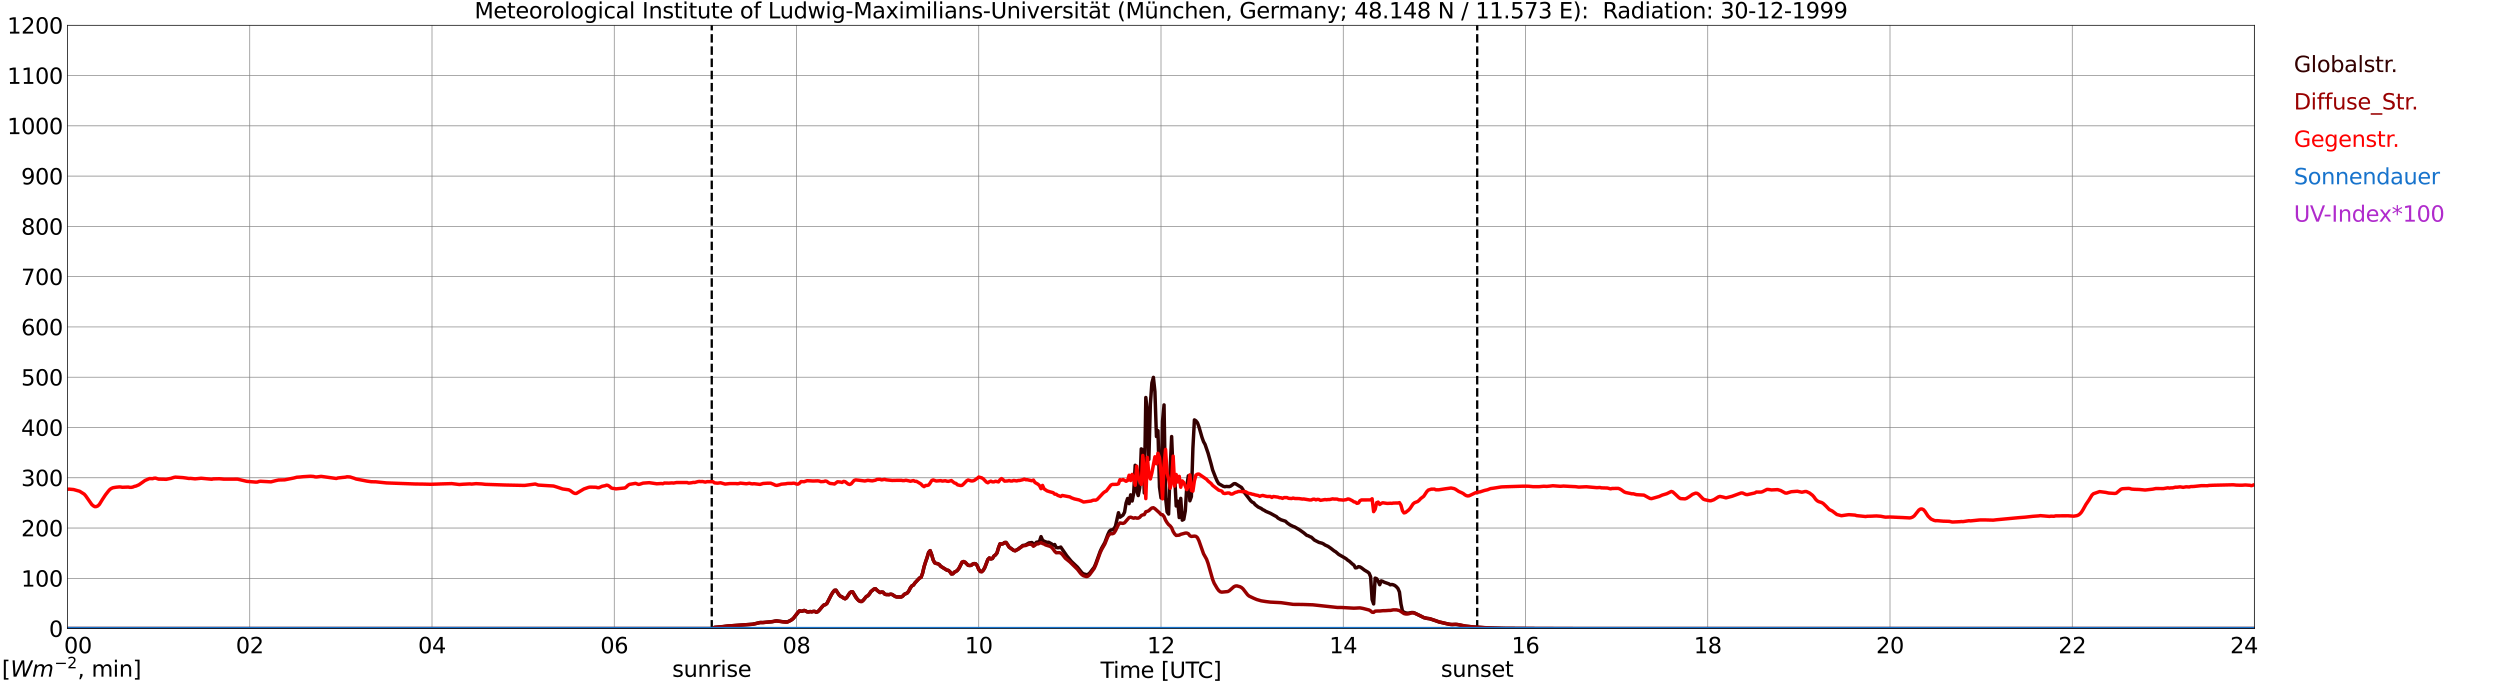 <?xml version="1.0" encoding="utf-8" standalone="no"?>
<!DOCTYPE svg PUBLIC "-//W3C//DTD SVG 1.1//EN"
  "http://www.w3.org/Graphics/SVG/1.1/DTD/svg11.dtd">
<svg xmlns:xlink="http://www.w3.org/1999/xlink" width="1085.4pt" height="296.64pt" viewBox="0 0 1085.4 296.64" xmlns="http://www.w3.org/2000/svg" version="1.1">
 <defs>
  <style type="text/css">*{stroke-linejoin: round; stroke-linecap: butt}</style>
 </defs>
 <g id="figure_1">
  <g id="patch_1">
   <path d="M 0 296.64 
L 1085.4 296.64 
L 1085.4 0 
L 0 0 
z
" style="fill: #ffffff"/>
  </g>
  <g id="axes_1">
   <g id="patch_2">
    <path d="M 29.306 272.909 
L 978.814 272.909 
L 978.814 10.976 
L 29.306 10.976 
z
" style="fill: #ffffff"/>
   </g>
   <g id="patch_3">
    <path d="M 978.814 272.909 
L 978.814 272.909 
L 978.814 10.976 
L 978.814 10.976 
z
" clip-path="url(#pfda4f4b7e3)" style="fill: #d3d3d3; opacity: 0.25; stroke: #d3d3d3; stroke-linejoin: miter"/>
   </g>
   <g id="matplotlib.axis_1">
    <g id="xtick_1">
     <g id="line2d_1">
      <path d="M 29.306 272.909 
L 29.306 10.976 
" clip-path="url(#pfda4f4b7e3)" style="fill: none; stroke: #808080; stroke-width: 0.3; stroke-linecap: square"/>
     </g>
     <g id="line2d_2"/>
     <g id="text_1">
      <!--    00 -->
      <g transform="translate(18.733 283.627) scale(0.095 -0.095)">
       <defs>
        <path id="DejaVuSans-20" transform="scale(0.016)"/>
        <path id="DejaVuSans-30" d="M 2034 4250 
Q 1547 4250 1301 3770 
Q 1056 3291 1056 2328 
Q 1056 1369 1301 889 
Q 1547 409 2034 409 
Q 2525 409 2770 889 
Q 3016 1369 3016 2328 
Q 3016 3291 2770 3770 
Q 2525 4250 2034 4250 
z
M 2034 4750 
Q 2819 4750 3233 4129 
Q 3647 3509 3647 2328 
Q 3647 1150 3233 529 
Q 2819 -91 2034 -91 
Q 1250 -91 836 529 
Q 422 1150 422 2328 
Q 422 3509 836 4129 
Q 1250 4750 2034 4750 
z
" transform="scale(0.016)"/>
       </defs>
       <use xlink:href="#DejaVuSans-20"/>
       <use xlink:href="#DejaVuSans-20" transform="translate(31.787 0)"/>
       <use xlink:href="#DejaVuSans-20" transform="translate(63.574 0)"/>
       <use xlink:href="#DejaVuSans-30" transform="translate(95.361 0)"/>
       <use xlink:href="#DejaVuSans-30" transform="translate(158.984 0)"/>
      </g>
     </g>
    </g>
    <g id="xtick_2">
     <g id="line2d_3">
      <path d="M 108.431 272.909 
L 108.431 10.976 
" clip-path="url(#pfda4f4b7e3)" style="fill: none; stroke: #808080; stroke-width: 0.3; stroke-linecap: square"/>
     </g>
     <g id="line2d_4"/>
     <g id="text_2">
      <!-- 02 -->
      <g transform="translate(102.387 283.627) scale(0.095 -0.095)">
       <defs>
        <path id="DejaVuSans-32" d="M 1228 531 
L 3431 531 
L 3431 0 
L 469 0 
L 469 531 
Q 828 903 1448 1529 
Q 2069 2156 2228 2338 
Q 2531 2678 2651 2914 
Q 2772 3150 2772 3378 
Q 2772 3750 2511 3984 
Q 2250 4219 1831 4219 
Q 1534 4219 1204 4116 
Q 875 4013 500 3803 
L 500 4441 
Q 881 4594 1212 4672 
Q 1544 4750 1819 4750 
Q 2544 4750 2975 4387 
Q 3406 4025 3406 3419 
Q 3406 3131 3298 2873 
Q 3191 2616 2906 2266 
Q 2828 2175 2409 1742 
Q 1991 1309 1228 531 
z
" transform="scale(0.016)"/>
       </defs>
       <use xlink:href="#DejaVuSans-30"/>
       <use xlink:href="#DejaVuSans-32" transform="translate(63.623 0)"/>
      </g>
     </g>
    </g>
    <g id="xtick_3">
     <g id="line2d_5">
      <path d="M 187.557 272.909 
L 187.557 10.976 
" clip-path="url(#pfda4f4b7e3)" style="fill: none; stroke: #808080; stroke-width: 0.3; stroke-linecap: square"/>
     </g>
     <g id="line2d_6"/>
     <g id="text_3">
      <!-- 04 -->
      <g transform="translate(181.513 283.627) scale(0.095 -0.095)">
       <defs>
        <path id="DejaVuSans-34" d="M 2419 4116 
L 825 1625 
L 2419 1625 
L 2419 4116 
z
M 2253 4666 
L 3047 4666 
L 3047 1625 
L 3713 1625 
L 3713 1100 
L 3047 1100 
L 3047 0 
L 2419 0 
L 2419 1100 
L 313 1100 
L 313 1709 
L 2253 4666 
z
" transform="scale(0.016)"/>
       </defs>
       <use xlink:href="#DejaVuSans-30"/>
       <use xlink:href="#DejaVuSans-34" transform="translate(63.623 0)"/>
      </g>
     </g>
    </g>
    <g id="xtick_4">
     <g id="line2d_7">
      <path d="M 266.683 272.909 
L 266.683 10.976 
" clip-path="url(#pfda4f4b7e3)" style="fill: none; stroke: #808080; stroke-width: 0.3; stroke-linecap: square"/>
     </g>
     <g id="line2d_8"/>
     <g id="text_4">
      <!-- 06 -->
      <g transform="translate(260.638 283.627) scale(0.095 -0.095)">
       <defs>
        <path id="DejaVuSans-36" d="M 2113 2584 
Q 1688 2584 1439 2293 
Q 1191 2003 1191 1497 
Q 1191 994 1439 701 
Q 1688 409 2113 409 
Q 2538 409 2786 701 
Q 3034 994 3034 1497 
Q 3034 2003 2786 2293 
Q 2538 2584 2113 2584 
z
M 3366 4563 
L 3366 3988 
Q 3128 4100 2886 4159 
Q 2644 4219 2406 4219 
Q 1781 4219 1451 3797 
Q 1122 3375 1075 2522 
Q 1259 2794 1537 2939 
Q 1816 3084 2150 3084 
Q 2853 3084 3261 2657 
Q 3669 2231 3669 1497 
Q 3669 778 3244 343 
Q 2819 -91 2113 -91 
Q 1303 -91 875 529 
Q 447 1150 447 2328 
Q 447 3434 972 4092 
Q 1497 4750 2381 4750 
Q 2619 4750 2861 4703 
Q 3103 4656 3366 4563 
z
" transform="scale(0.016)"/>
       </defs>
       <use xlink:href="#DejaVuSans-30"/>
       <use xlink:href="#DejaVuSans-36" transform="translate(63.623 0)"/>
      </g>
     </g>
    </g>
    <g id="xtick_5">
     <g id="line2d_9">
      <path d="M 345.808 272.909 
L 345.808 10.976 
" clip-path="url(#pfda4f4b7e3)" style="fill: none; stroke: #808080; stroke-width: 0.3; stroke-linecap: square"/>
     </g>
     <g id="line2d_10"/>
     <g id="text_5">
      <!-- 08 -->
      <g transform="translate(339.764 283.627) scale(0.095 -0.095)">
       <defs>
        <path id="DejaVuSans-38" d="M 2034 2216 
Q 1584 2216 1326 1975 
Q 1069 1734 1069 1313 
Q 1069 891 1326 650 
Q 1584 409 2034 409 
Q 2484 409 2743 651 
Q 3003 894 3003 1313 
Q 3003 1734 2745 1975 
Q 2488 2216 2034 2216 
z
M 1403 2484 
Q 997 2584 770 2862 
Q 544 3141 544 3541 
Q 544 4100 942 4425 
Q 1341 4750 2034 4750 
Q 2731 4750 3128 4425 
Q 3525 4100 3525 3541 
Q 3525 3141 3298 2862 
Q 3072 2584 2669 2484 
Q 3125 2378 3379 2068 
Q 3634 1759 3634 1313 
Q 3634 634 3220 271 
Q 2806 -91 2034 -91 
Q 1263 -91 848 271 
Q 434 634 434 1313 
Q 434 1759 690 2068 
Q 947 2378 1403 2484 
z
M 1172 3481 
Q 1172 3119 1398 2916 
Q 1625 2713 2034 2713 
Q 2441 2713 2670 2916 
Q 2900 3119 2900 3481 
Q 2900 3844 2670 4047 
Q 2441 4250 2034 4250 
Q 1625 4250 1398 4047 
Q 1172 3844 1172 3481 
z
" transform="scale(0.016)"/>
       </defs>
       <use xlink:href="#DejaVuSans-30"/>
       <use xlink:href="#DejaVuSans-38" transform="translate(63.623 0)"/>
      </g>
     </g>
    </g>
    <g id="xtick_6">
     <g id="line2d_11">
      <path d="M 424.934 272.909 
L 424.934 10.976 
" clip-path="url(#pfda4f4b7e3)" style="fill: none; stroke: #808080; stroke-width: 0.3; stroke-linecap: square"/>
     </g>
     <g id="line2d_12"/>
     <g id="text_6">
      <!-- 10 -->
      <g transform="translate(418.89 283.627) scale(0.095 -0.095)">
       <defs>
        <path id="DejaVuSans-31" d="M 794 531 
L 1825 531 
L 1825 4091 
L 703 3866 
L 703 4441 
L 1819 4666 
L 2450 4666 
L 2450 531 
L 3481 531 
L 3481 0 
L 794 0 
L 794 531 
z
" transform="scale(0.016)"/>
       </defs>
       <use xlink:href="#DejaVuSans-31"/>
       <use xlink:href="#DejaVuSans-30" transform="translate(63.623 0)"/>
      </g>
     </g>
    </g>
    <g id="xtick_7">
     <g id="line2d_13">
      <path d="M 504.06 272.909 
L 504.06 10.976 
" clip-path="url(#pfda4f4b7e3)" style="fill: none; stroke: #808080; stroke-width: 0.3; stroke-linecap: square"/>
     </g>
     <g id="line2d_14"/>
     <g id="text_7">
      <!-- 12 -->
      <g transform="translate(498.015 283.627) scale(0.095 -0.095)">
       <use xlink:href="#DejaVuSans-31"/>
       <use xlink:href="#DejaVuSans-32" transform="translate(63.623 0)"/>
      </g>
     </g>
    </g>
    <g id="xtick_8">
     <g id="line2d_15">
      <path d="M 583.185 272.909 
L 583.185 10.976 
" clip-path="url(#pfda4f4b7e3)" style="fill: none; stroke: #808080; stroke-width: 0.3; stroke-linecap: square"/>
     </g>
     <g id="line2d_16"/>
     <g id="text_8">
      <!-- 14 -->
      <g transform="translate(577.141 283.627) scale(0.095 -0.095)">
       <use xlink:href="#DejaVuSans-31"/>
       <use xlink:href="#DejaVuSans-34" transform="translate(63.623 0)"/>
      </g>
     </g>
    </g>
    <g id="xtick_9">
     <g id="line2d_17">
      <path d="M 662.311 272.909 
L 662.311 10.976 
" clip-path="url(#pfda4f4b7e3)" style="fill: none; stroke: #808080; stroke-width: 0.3; stroke-linecap: square"/>
     </g>
     <g id="line2d_18"/>
     <g id="text_9">
      <!-- 16 -->
      <g transform="translate(656.267 283.627) scale(0.095 -0.095)">
       <use xlink:href="#DejaVuSans-31"/>
       <use xlink:href="#DejaVuSans-36" transform="translate(63.623 0)"/>
      </g>
     </g>
    </g>
    <g id="xtick_10">
     <g id="line2d_19">
      <path d="M 741.437 272.909 
L 741.437 10.976 
" clip-path="url(#pfda4f4b7e3)" style="fill: none; stroke: #808080; stroke-width: 0.3; stroke-linecap: square"/>
     </g>
     <g id="line2d_20"/>
     <g id="text_10">
      <!-- 18 -->
      <g transform="translate(735.392 283.627) scale(0.095 -0.095)">
       <use xlink:href="#DejaVuSans-31"/>
       <use xlink:href="#DejaVuSans-38" transform="translate(63.623 0)"/>
      </g>
     </g>
    </g>
    <g id="xtick_11">
     <g id="line2d_21">
      <path d="M 820.562 272.909 
L 820.562 10.976 
" clip-path="url(#pfda4f4b7e3)" style="fill: none; stroke: #808080; stroke-width: 0.3; stroke-linecap: square"/>
     </g>
     <g id="line2d_22"/>
     <g id="text_11">
      <!-- 20 -->
      <g transform="translate(814.518 283.627) scale(0.095 -0.095)">
       <use xlink:href="#DejaVuSans-32"/>
       <use xlink:href="#DejaVuSans-30" transform="translate(63.623 0)"/>
      </g>
     </g>
    </g>
    <g id="xtick_12">
     <g id="line2d_23">
      <path d="M 899.688 272.909 
L 899.688 10.976 
" clip-path="url(#pfda4f4b7e3)" style="fill: none; stroke: #808080; stroke-width: 0.3; stroke-linecap: square"/>
     </g>
     <g id="line2d_24"/>
     <g id="text_12">
      <!-- 22 -->
      <g transform="translate(893.644 283.627) scale(0.095 -0.095)">
       <use xlink:href="#DejaVuSans-32"/>
       <use xlink:href="#DejaVuSans-32" transform="translate(63.623 0)"/>
      </g>
     </g>
    </g>
    <g id="xtick_13">
     <g id="line2d_25">
      <path d="M 978.814 272.909 
L 978.814 10.976 
" clip-path="url(#pfda4f4b7e3)" style="fill: none; stroke: #808080; stroke-width: 0.3; stroke-linecap: square"/>
     </g>
     <g id="line2d_26"/>
     <g id="text_13">
      <!-- 24    -->
      <g transform="translate(968.241 283.627) scale(0.095 -0.095)">
       <use xlink:href="#DejaVuSans-32"/>
       <use xlink:href="#DejaVuSans-34" transform="translate(63.623 0)"/>
       <use xlink:href="#DejaVuSans-20" transform="translate(127.246 0)"/>
       <use xlink:href="#DejaVuSans-20" transform="translate(159.033 0)"/>
       <use xlink:href="#DejaVuSans-20" transform="translate(190.82 0)"/>
      </g>
     </g>
    </g>
    <g id="text_14">
     <!-- Time [UTC] -->
     <g transform="translate(477.806 294.322) scale(0.095 -0.095)">
      <defs>
       <path id="DejaVuSans-54" d="M -19 4666 
L 3928 4666 
L 3928 4134 
L 2272 4134 
L 2272 0 
L 1638 0 
L 1638 4134 
L -19 4134 
L -19 4666 
z
" transform="scale(0.016)"/>
       <path id="DejaVuSans-69" d="M 603 3500 
L 1178 3500 
L 1178 0 
L 603 0 
L 603 3500 
z
M 603 4863 
L 1178 4863 
L 1178 4134 
L 603 4134 
L 603 4863 
z
" transform="scale(0.016)"/>
       <path id="DejaVuSans-6d" d="M 3328 2828 
Q 3544 3216 3844 3400 
Q 4144 3584 4550 3584 
Q 5097 3584 5394 3201 
Q 5691 2819 5691 2113 
L 5691 0 
L 5113 0 
L 5113 2094 
Q 5113 2597 4934 2840 
Q 4756 3084 4391 3084 
Q 3944 3084 3684 2787 
Q 3425 2491 3425 1978 
L 3425 0 
L 2847 0 
L 2847 2094 
Q 2847 2600 2669 2842 
Q 2491 3084 2119 3084 
Q 1678 3084 1418 2786 
Q 1159 2488 1159 1978 
L 1159 0 
L 581 0 
L 581 3500 
L 1159 3500 
L 1159 2956 
Q 1356 3278 1631 3431 
Q 1906 3584 2284 3584 
Q 2666 3584 2933 3390 
Q 3200 3197 3328 2828 
z
" transform="scale(0.016)"/>
       <path id="DejaVuSans-65" d="M 3597 1894 
L 3597 1613 
L 953 1613 
Q 991 1019 1311 708 
Q 1631 397 2203 397 
Q 2534 397 2845 478 
Q 3156 559 3463 722 
L 3463 178 
Q 3153 47 2828 -22 
Q 2503 -91 2169 -91 
Q 1331 -91 842 396 
Q 353 884 353 1716 
Q 353 2575 817 3079 
Q 1281 3584 2069 3584 
Q 2775 3584 3186 3129 
Q 3597 2675 3597 1894 
z
M 3022 2063 
Q 3016 2534 2758 2815 
Q 2500 3097 2075 3097 
Q 1594 3097 1305 2825 
Q 1016 2553 972 2059 
L 3022 2063 
z
" transform="scale(0.016)"/>
       <path id="DejaVuSans-5b" d="M 550 4863 
L 1875 4863 
L 1875 4416 
L 1125 4416 
L 1125 -397 
L 1875 -397 
L 1875 -844 
L 550 -844 
L 550 4863 
z
" transform="scale(0.016)"/>
       <path id="DejaVuSans-55" d="M 556 4666 
L 1191 4666 
L 1191 1831 
Q 1191 1081 1462 751 
Q 1734 422 2344 422 
Q 2950 422 3222 751 
Q 3494 1081 3494 1831 
L 3494 4666 
L 4128 4666 
L 4128 1753 
Q 4128 841 3676 375 
Q 3225 -91 2344 -91 
Q 1459 -91 1007 375 
Q 556 841 556 1753 
L 556 4666 
z
" transform="scale(0.016)"/>
       <path id="DejaVuSans-43" d="M 4122 4306 
L 4122 3641 
Q 3803 3938 3442 4084 
Q 3081 4231 2675 4231 
Q 1875 4231 1450 3742 
Q 1025 3253 1025 2328 
Q 1025 1406 1450 917 
Q 1875 428 2675 428 
Q 3081 428 3442 575 
Q 3803 722 4122 1019 
L 4122 359 
Q 3791 134 3420 21 
Q 3050 -91 2638 -91 
Q 1578 -91 968 557 
Q 359 1206 359 2328 
Q 359 3453 968 4101 
Q 1578 4750 2638 4750 
Q 3056 4750 3426 4639 
Q 3797 4528 4122 4306 
z
" transform="scale(0.016)"/>
       <path id="DejaVuSans-5d" d="M 1947 4863 
L 1947 -844 
L 622 -844 
L 622 -397 
L 1369 -397 
L 1369 4416 
L 622 4416 
L 622 4863 
L 1947 4863 
z
" transform="scale(0.016)"/>
      </defs>
      <use xlink:href="#DejaVuSans-54"/>
      <use xlink:href="#DejaVuSans-69" transform="translate(57.959 0)"/>
      <use xlink:href="#DejaVuSans-6d" transform="translate(85.742 0)"/>
      <use xlink:href="#DejaVuSans-65" transform="translate(183.154 0)"/>
      <use xlink:href="#DejaVuSans-20" transform="translate(244.678 0)"/>
      <use xlink:href="#DejaVuSans-5b" transform="translate(276.465 0)"/>
      <use xlink:href="#DejaVuSans-55" transform="translate(315.479 0)"/>
      <use xlink:href="#DejaVuSans-54" transform="translate(388.672 0)"/>
      <use xlink:href="#DejaVuSans-43" transform="translate(443.881 0)"/>
      <use xlink:href="#DejaVuSans-5d" transform="translate(513.705 0)"/>
     </g>
    </g>
   </g>
   <g id="matplotlib.axis_2">
    <g id="ytick_1">
     <g id="line2d_27">
      <path d="M 29.306 272.909 
L 978.814 272.909 
" clip-path="url(#pfda4f4b7e3)" style="fill: none; stroke: #808080; stroke-width: 0.3; stroke-linecap: square"/>
     </g>
     <g id="line2d_28"/>
     <g id="text_15">
      <!-- 0 -->
      <g transform="translate(21.261 276.518) scale(0.095 -0.095)">
       <use xlink:href="#DejaVuSans-30"/>
      </g>
     </g>
    </g>
    <g id="ytick_2">
     <g id="line2d_29">
      <path d="M 29.306 251.081 
L 978.814 251.081 
" clip-path="url(#pfda4f4b7e3)" style="fill: none; stroke: #808080; stroke-width: 0.3; stroke-linecap: square"/>
     </g>
     <g id="line2d_30"/>
     <g id="text_16">
      <!-- 100 -->
      <g transform="translate(9.173 254.69) scale(0.095 -0.095)">
       <use xlink:href="#DejaVuSans-31"/>
       <use xlink:href="#DejaVuSans-30" transform="translate(63.623 0)"/>
       <use xlink:href="#DejaVuSans-30" transform="translate(127.246 0)"/>
      </g>
     </g>
    </g>
    <g id="ytick_3">
     <g id="line2d_31">
      <path d="M 29.306 229.253 
L 978.814 229.253 
" clip-path="url(#pfda4f4b7e3)" style="fill: none; stroke: #808080; stroke-width: 0.3; stroke-linecap: square"/>
     </g>
     <g id="line2d_32"/>
     <g id="text_17">
      <!-- 200 -->
      <g transform="translate(9.173 232.863) scale(0.095 -0.095)">
       <use xlink:href="#DejaVuSans-32"/>
       <use xlink:href="#DejaVuSans-30" transform="translate(63.623 0)"/>
       <use xlink:href="#DejaVuSans-30" transform="translate(127.246 0)"/>
      </g>
     </g>
    </g>
    <g id="ytick_4">
     <g id="line2d_33">
      <path d="M 29.306 207.426 
L 978.814 207.426 
" clip-path="url(#pfda4f4b7e3)" style="fill: none; stroke: #808080; stroke-width: 0.3; stroke-linecap: square"/>
     </g>
     <g id="line2d_34"/>
     <g id="text_18">
      <!-- 300 -->
      <g transform="translate(9.173 211.035) scale(0.095 -0.095)">
       <defs>
        <path id="DejaVuSans-33" d="M 2597 2516 
Q 3050 2419 3304 2112 
Q 3559 1806 3559 1356 
Q 3559 666 3084 287 
Q 2609 -91 1734 -91 
Q 1441 -91 1130 -33 
Q 819 25 488 141 
L 488 750 
Q 750 597 1062 519 
Q 1375 441 1716 441 
Q 2309 441 2620 675 
Q 2931 909 2931 1356 
Q 2931 1769 2642 2001 
Q 2353 2234 1838 2234 
L 1294 2234 
L 1294 2753 
L 1863 2753 
Q 2328 2753 2575 2939 
Q 2822 3125 2822 3475 
Q 2822 3834 2567 4026 
Q 2313 4219 1838 4219 
Q 1578 4219 1281 4162 
Q 984 4106 628 3988 
L 628 4550 
Q 988 4650 1302 4700 
Q 1616 4750 1894 4750 
Q 2613 4750 3031 4423 
Q 3450 4097 3450 3541 
Q 3450 3153 3228 2886 
Q 3006 2619 2597 2516 
z
" transform="scale(0.016)"/>
       </defs>
       <use xlink:href="#DejaVuSans-33"/>
       <use xlink:href="#DejaVuSans-30" transform="translate(63.623 0)"/>
       <use xlink:href="#DejaVuSans-30" transform="translate(127.246 0)"/>
      </g>
     </g>
    </g>
    <g id="ytick_5">
     <g id="line2d_35">
      <path d="M 29.306 185.598 
L 978.814 185.598 
" clip-path="url(#pfda4f4b7e3)" style="fill: none; stroke: #808080; stroke-width: 0.3; stroke-linecap: square"/>
     </g>
     <g id="line2d_36"/>
     <g id="text_19">
      <!-- 400 -->
      <g transform="translate(9.173 189.207) scale(0.095 -0.095)">
       <use xlink:href="#DejaVuSans-34"/>
       <use xlink:href="#DejaVuSans-30" transform="translate(63.623 0)"/>
       <use xlink:href="#DejaVuSans-30" transform="translate(127.246 0)"/>
      </g>
     </g>
    </g>
    <g id="ytick_6">
     <g id="line2d_37">
      <path d="M 29.306 163.77 
L 978.814 163.77 
" clip-path="url(#pfda4f4b7e3)" style="fill: none; stroke: #808080; stroke-width: 0.3; stroke-linecap: square"/>
     </g>
     <g id="line2d_38"/>
     <g id="text_20">
      <!-- 500 -->
      <g transform="translate(9.173 167.379) scale(0.095 -0.095)">
       <defs>
        <path id="DejaVuSans-35" d="M 691 4666 
L 3169 4666 
L 3169 4134 
L 1269 4134 
L 1269 2991 
Q 1406 3038 1543 3061 
Q 1681 3084 1819 3084 
Q 2600 3084 3056 2656 
Q 3513 2228 3513 1497 
Q 3513 744 3044 326 
Q 2575 -91 1722 -91 
Q 1428 -91 1123 -41 
Q 819 9 494 109 
L 494 744 
Q 775 591 1075 516 
Q 1375 441 1709 441 
Q 2250 441 2565 725 
Q 2881 1009 2881 1497 
Q 2881 1984 2565 2268 
Q 2250 2553 1709 2553 
Q 1456 2553 1204 2497 
Q 953 2441 691 2322 
L 691 4666 
z
" transform="scale(0.016)"/>
       </defs>
       <use xlink:href="#DejaVuSans-35"/>
       <use xlink:href="#DejaVuSans-30" transform="translate(63.623 0)"/>
       <use xlink:href="#DejaVuSans-30" transform="translate(127.246 0)"/>
      </g>
     </g>
    </g>
    <g id="ytick_7">
     <g id="line2d_39">
      <path d="M 29.306 141.942 
L 978.814 141.942 
" clip-path="url(#pfda4f4b7e3)" style="fill: none; stroke: #808080; stroke-width: 0.3; stroke-linecap: square"/>
     </g>
     <g id="line2d_40"/>
     <g id="text_21">
      <!-- 600 -->
      <g transform="translate(9.173 145.551) scale(0.095 -0.095)">
       <use xlink:href="#DejaVuSans-36"/>
       <use xlink:href="#DejaVuSans-30" transform="translate(63.623 0)"/>
       <use xlink:href="#DejaVuSans-30" transform="translate(127.246 0)"/>
      </g>
     </g>
    </g>
    <g id="ytick_8">
     <g id="line2d_41">
      <path d="M 29.306 120.114 
L 978.814 120.114 
" clip-path="url(#pfda4f4b7e3)" style="fill: none; stroke: #808080; stroke-width: 0.3; stroke-linecap: square"/>
     </g>
     <g id="line2d_42"/>
     <g id="text_22">
      <!-- 700 -->
      <g transform="translate(9.173 123.724) scale(0.095 -0.095)">
       <defs>
        <path id="DejaVuSans-37" d="M 525 4666 
L 3525 4666 
L 3525 4397 
L 1831 0 
L 1172 0 
L 2766 4134 
L 525 4134 
L 525 4666 
z
" transform="scale(0.016)"/>
       </defs>
       <use xlink:href="#DejaVuSans-37"/>
       <use xlink:href="#DejaVuSans-30" transform="translate(63.623 0)"/>
       <use xlink:href="#DejaVuSans-30" transform="translate(127.246 0)"/>
      </g>
     </g>
    </g>
    <g id="ytick_9">
     <g id="line2d_43">
      <path d="M 29.306 98.287 
L 978.814 98.287 
" clip-path="url(#pfda4f4b7e3)" style="fill: none; stroke: #808080; stroke-width: 0.3; stroke-linecap: square"/>
     </g>
     <g id="line2d_44"/>
     <g id="text_23">
      <!-- 800 -->
      <g transform="translate(9.173 101.896) scale(0.095 -0.095)">
       <use xlink:href="#DejaVuSans-38"/>
       <use xlink:href="#DejaVuSans-30" transform="translate(63.623 0)"/>
       <use xlink:href="#DejaVuSans-30" transform="translate(127.246 0)"/>
      </g>
     </g>
    </g>
    <g id="ytick_10">
     <g id="line2d_45">
      <path d="M 29.306 76.459 
L 978.814 76.459 
" clip-path="url(#pfda4f4b7e3)" style="fill: none; stroke: #808080; stroke-width: 0.3; stroke-linecap: square"/>
     </g>
     <g id="line2d_46"/>
     <g id="text_24">
      <!-- 900 -->
      <g transform="translate(9.173 80.068) scale(0.095 -0.095)">
       <defs>
        <path id="DejaVuSans-39" d="M 703 97 
L 703 672 
Q 941 559 1184 500 
Q 1428 441 1663 441 
Q 2288 441 2617 861 
Q 2947 1281 2994 2138 
Q 2813 1869 2534 1725 
Q 2256 1581 1919 1581 
Q 1219 1581 811 2004 
Q 403 2428 403 3163 
Q 403 3881 828 4315 
Q 1253 4750 1959 4750 
Q 2769 4750 3195 4129 
Q 3622 3509 3622 2328 
Q 3622 1225 3098 567 
Q 2575 -91 1691 -91 
Q 1453 -91 1209 -44 
Q 966 3 703 97 
z
M 1959 2075 
Q 2384 2075 2632 2365 
Q 2881 2656 2881 3163 
Q 2881 3666 2632 3958 
Q 2384 4250 1959 4250 
Q 1534 4250 1286 3958 
Q 1038 3666 1038 3163 
Q 1038 2656 1286 2365 
Q 1534 2075 1959 2075 
z
" transform="scale(0.016)"/>
       </defs>
       <use xlink:href="#DejaVuSans-39"/>
       <use xlink:href="#DejaVuSans-30" transform="translate(63.623 0)"/>
       <use xlink:href="#DejaVuSans-30" transform="translate(127.246 0)"/>
      </g>
     </g>
    </g>
    <g id="ytick_11">
     <g id="line2d_47">
      <path d="M 29.306 54.631 
L 978.814 54.631 
" clip-path="url(#pfda4f4b7e3)" style="fill: none; stroke: #808080; stroke-width: 0.3; stroke-linecap: square"/>
     </g>
     <g id="line2d_48"/>
     <g id="text_25">
      <!-- 1000 -->
      <g transform="translate(3.128 58.24) scale(0.095 -0.095)">
       <use xlink:href="#DejaVuSans-31"/>
       <use xlink:href="#DejaVuSans-30" transform="translate(63.623 0)"/>
       <use xlink:href="#DejaVuSans-30" transform="translate(127.246 0)"/>
       <use xlink:href="#DejaVuSans-30" transform="translate(190.869 0)"/>
      </g>
     </g>
    </g>
    <g id="ytick_12">
     <g id="line2d_49">
      <path d="M 29.306 32.803 
L 978.814 32.803 
" clip-path="url(#pfda4f4b7e3)" style="fill: none; stroke: #808080; stroke-width: 0.3; stroke-linecap: square"/>
     </g>
     <g id="line2d_50"/>
     <g id="text_26">
      <!-- 1100 -->
      <g transform="translate(3.128 36.413) scale(0.095 -0.095)">
       <use xlink:href="#DejaVuSans-31"/>
       <use xlink:href="#DejaVuSans-31" transform="translate(63.623 0)"/>
       <use xlink:href="#DejaVuSans-30" transform="translate(127.246 0)"/>
       <use xlink:href="#DejaVuSans-30" transform="translate(190.869 0)"/>
      </g>
     </g>
    </g>
    <g id="ytick_13">
     <g id="line2d_51">
      <path d="M 29.306 10.976 
L 978.814 10.976 
" clip-path="url(#pfda4f4b7e3)" style="fill: none; stroke: #808080; stroke-width: 0.3; stroke-linecap: square"/>
     </g>
     <g id="line2d_52"/>
     <g id="text_27">
      <!-- 1200 -->
      <g transform="translate(3.128 14.585) scale(0.095 -0.095)">
       <use xlink:href="#DejaVuSans-31"/>
       <use xlink:href="#DejaVuSans-32" transform="translate(63.623 0)"/>
       <use xlink:href="#DejaVuSans-30" transform="translate(127.246 0)"/>
       <use xlink:href="#DejaVuSans-30" transform="translate(190.869 0)"/>
      </g>
     </g>
    </g>
   </g>
   <g id="line2d_53">
    <path d="M 309.015 272.909 
L 309.015 10.976 
" clip-path="url(#pfda4f4b7e3)" style="fill: none; stroke-dasharray: 3.7,1.6; stroke-dashoffset: 0; stroke: #000000"/>
   </g>
   <g id="line2d_54">
    <path d="M 641.343 272.909 
L 641.343 10.976 
" clip-path="url(#pfda4f4b7e3)" style="fill: none; stroke-dasharray: 3.7,1.6; stroke-dashoffset: 0; stroke: #000000"/>
   </g>
   <g id="line2d_55">
    <path d="M 29.306 272.909 
L 309.543 272.909 
L 310.202 272.376 
L 314.158 272.003 
L 316.136 271.774 
L 326.686 271.021 
L 328.005 270.748 
L 329.983 270.272 
L 331.302 270.268 
L 335.258 269.934 
L 336.577 269.604 
L 337.236 269.55 
L 338.555 269.728 
L 339.874 269.921 
L 341.852 270.012 
L 343.171 269.371 
L 343.83 268.971 
L 344.49 268.401 
L 347.127 265.188 
L 347.787 265.383 
L 348.446 265.319 
L 349.105 265.033 
L 349.765 265.239 
L 350.424 265.616 
L 351.083 265.675 
L 351.743 265.474 
L 352.402 265.618 
L 353.062 265.448 
L 353.721 265.426 
L 354.38 265.806 
L 355.04 265.581 
L 355.699 264.931 
L 357.018 263.337 
L 357.677 262.663 
L 358.337 262.519 
L 358.996 262.01 
L 360.974 258.166 
L 361.634 257.095 
L 362.293 256.289 
L 362.952 256.215 
L 364.271 258.225 
L 364.93 258.852 
L 365.59 259.133 
L 366.249 259.648 
L 366.909 259.932 
L 367.568 259.5 
L 368.887 257.474 
L 369.546 256.953 
L 370.206 256.97 
L 372.184 260.089 
L 372.843 260.735 
L 373.502 261.113 
L 374.162 261.124 
L 374.821 260.567 
L 376.14 258.943 
L 376.799 258.666 
L 377.459 257.898 
L 378.118 256.85 
L 379.437 255.789 
L 380.096 255.606 
L 380.756 256.304 
L 382.074 257.263 
L 382.734 257.016 
L 383.393 257.112 
L 384.053 257.883 
L 384.712 258.116 
L 386.031 258.145 
L 386.69 257.946 
L 387.349 258.096 
L 388.668 258.943 
L 389.328 259.144 
L 391.306 259.166 
L 391.965 258.76 
L 392.624 258.003 
L 393.943 257.394 
L 394.603 256.514 
L 395.262 255.22 
L 395.921 254.333 
L 396.581 254.01 
L 397.24 253.063 
L 399.218 250.944 
L 399.878 250.671 
L 400.537 248.935 
L 401.196 246.109 
L 401.856 243.952 
L 402.515 242.186 
L 403.175 239.848 
L 403.834 239.063 
L 404.493 240.802 
L 405.153 243.09 
L 405.812 244.352 
L 406.471 244.613 
L 407.131 244.734 
L 407.79 245.111 
L 408.45 245.882 
L 411.087 247.517 
L 411.746 247.641 
L 412.406 248.211 
L 413.065 249.171 
L 413.725 249.099 
L 414.384 248.387 
L 415.043 248.104 
L 415.703 247.619 
L 416.362 246.757 
L 417.681 244.168 
L 418.34 243.922 
L 419 244.155 
L 420.318 245.425 
L 420.978 245.506 
L 421.637 245.463 
L 422.297 244.889 
L 422.956 244.657 
L 423.615 244.766 
L 424.275 245.552 
L 424.934 247.154 
L 425.593 248.019 
L 426.253 248.143 
L 426.912 247.525 
L 427.572 246.371 
L 428.89 242.933 
L 429.55 242.26 
L 430.209 242.68 
L 430.869 242.496 
L 431.528 241.44 
L 432.187 240.927 
L 432.847 240.106 
L 433.506 237.921 
L 434.165 236.144 
L 434.825 236.192 
L 435.484 236.029 
L 436.144 235.524 
L 436.803 235.487 
L 437.462 236.398 
L 438.122 237.517 
L 440.1 238.916 
L 440.759 239.089 
L 442.078 238.358 
L 442.737 237.805 
L 443.397 237.402 
L 444.056 236.799 
L 444.716 236.742 
L 445.375 236.544 
L 446.694 235.732 
L 448.012 235.544 
L 448.672 236.155 
L 449.331 236.144 
L 449.991 235.411 
L 450.65 235.313 
L 451.309 234.948 
L 451.969 232.984 
L 452.628 234.503 
L 453.287 234.968 
L 454.606 235.465 
L 455.266 235.415 
L 456.584 236.146 
L 457.244 236.723 
L 457.903 236.402 
L 458.563 237.672 
L 459.222 237.836 
L 459.881 237.768 
L 460.541 237.513 
L 463.178 241.35 
L 465.156 243.74 
L 467.794 246.244 
L 469.772 248.715 
L 470.431 249.154 
L 471.75 249.518 
L 472.409 249.352 
L 473.069 248.826 
L 475.047 246.264 
L 475.706 244.773 
L 477.685 239.303 
L 478.344 237.891 
L 479.663 235.553 
L 480.981 232.063 
L 481.641 230.676 
L 482.3 230.067 
L 482.96 230.019 
L 483.619 229.557 
L 484.278 228.487 
L 485.597 222.6 
L 486.256 224.552 
L 487.575 223.63 
L 488.235 222.369 
L 488.894 218.403 
L 489.553 216.432 
L 490.213 218.658 
L 490.872 214.838 
L 491.532 217.521 
L 492.191 214.205 
L 492.85 202.008 
L 493.51 212.915 
L 494.169 215.142 
L 494.828 211.763 
L 495.488 194.892 
L 496.147 195.337 
L 496.807 214.02 
L 497.466 172.582 
L 498.125 178.809 
L 498.785 199.476 
L 499.444 175.371 
L 500.103 166.267 
L 500.763 163.838 
L 501.422 170.035 
L 502.082 189.531 
L 502.741 186.995 
L 503.4 211.431 
L 504.06 216.163 
L 504.719 182.847 
L 505.379 175.804 
L 506.038 215.993 
L 506.697 222.255 
L 507.357 223.185 
L 508.016 204.132 
L 508.675 189.533 
L 509.335 205.893 
L 509.994 206.672 
L 510.654 219.68 
L 511.313 217.571 
L 511.972 224.707 
L 512.632 216.377 
L 513.291 225.833 
L 513.95 225.464 
L 514.61 221.801 
L 515.269 210.905 
L 515.929 206.579 
L 516.588 217.427 
L 517.247 215.622 
L 517.907 194.608 
L 518.566 182.304 
L 519.226 182.712 
L 519.885 183.546 
L 520.544 185.327 
L 521.863 189.92 
L 522.522 191.747 
L 523.182 192.93 
L 524.501 196.76 
L 525.819 201.475 
L 526.479 204.042 
L 527.797 207.408 
L 528.457 208.908 
L 529.116 209.982 
L 531.094 211.13 
L 531.754 211.313 
L 532.413 211.202 
L 533.732 211.267 
L 534.391 211.001 
L 535.71 210.001 
L 536.369 209.984 
L 539.007 211.632 
L 539.666 212.612 
L 540.326 213.939 
L 542.963 217.364 
L 543.623 217.977 
L 544.282 218.285 
L 544.941 219.103 
L 546.26 220.138 
L 547.579 220.758 
L 548.238 221.267 
L 548.898 221.563 
L 549.557 222.002 
L 551.535 222.84 
L 553.513 223.938 
L 554.173 224.277 
L 554.832 224.925 
L 556.151 225.665 
L 558.129 226.302 
L 558.788 226.974 
L 560.107 227.909 
L 561.426 228.555 
L 562.085 228.782 
L 564.063 229.928 
L 566.042 231.329 
L 567.36 232.438 
L 568.02 232.619 
L 568.679 233.001 
L 569.338 233.228 
L 570.657 234.472 
L 572.635 235.483 
L 573.954 235.834 
L 574.613 236.149 
L 575.273 236.618 
L 576.592 237.212 
L 577.91 238.137 
L 579.229 239.174 
L 579.889 239.549 
L 581.207 240.7 
L 583.845 242.226 
L 584.504 242.64 
L 585.164 243.241 
L 585.823 243.644 
L 587.142 244.856 
L 587.801 245.327 
L 588.46 246.545 
L 589.12 246.473 
L 589.779 246.017 
L 590.439 246.133 
L 591.098 246.53 
L 592.417 247.536 
L 593.736 248.311 
L 594.395 248.826 
L 595.054 250.38 
L 595.714 260.314 
L 596.373 262.204 
L 597.032 251.002 
L 597.692 251.245 
L 598.351 252.312 
L 599.011 253.862 
L 599.67 252.207 
L 600.329 252.417 
L 600.989 252.784 
L 602.967 253.467 
L 603.626 253.91 
L 604.286 253.753 
L 604.945 253.91 
L 605.604 254.211 
L 606.264 254.757 
L 606.923 255.488 
L 607.582 257.016 
L 608.242 262.222 
L 608.901 265.311 
L 609.561 265.791 
L 610.22 266.057 
L 610.879 266.195 
L 611.539 266.186 
L 612.858 265.937 
L 613.517 265.939 
L 614.176 266.142 
L 618.133 268.139 
L 619.451 268.462 
L 620.77 268.657 
L 623.408 269.547 
L 624.726 270.028 
L 629.342 271.064 
L 630.661 271.173 
L 631.98 271.075 
L 633.298 271.261 
L 635.936 271.817 
L 639.892 272.228 
L 645.827 272.612 
L 652.42 272.802 
L 668.246 272.909 
L 978.154 272.909 
L 978.154 272.909 
" clip-path="url(#pfda4f4b7e3)" style="fill: none; stroke: #330000; stroke-width: 1.5; stroke-linecap: square"/>
   </g>
   <g id="line2d_56">
    <path d="M 29.306 272.909 
L 309.543 272.909 
L 310.202 272.378 
L 313.499 272.132 
L 315.477 271.831 
L 326.686 271.043 
L 328.005 270.767 
L 329.983 270.289 
L 331.302 270.292 
L 335.918 269.798 
L 337.236 269.611 
L 338.555 269.783 
L 339.874 269.984 
L 341.193 270.128 
L 341.852 270.065 
L 343.171 269.423 
L 343.83 269.013 
L 344.49 268.432 
L 346.468 265.714 
L 347.127 265.18 
L 347.787 265.378 
L 348.446 265.304 
L 349.105 265.038 
L 349.765 265.273 
L 350.424 265.658 
L 351.083 265.723 
L 351.743 265.524 
L 352.402 265.666 
L 353.062 265.461 
L 353.721 265.437 
L 354.38 265.832 
L 355.04 265.577 
L 355.699 264.944 
L 357.018 263.34 
L 357.677 262.672 
L 358.337 262.534 
L 358.996 262.034 
L 360.974 258.151 
L 361.634 257.116 
L 362.293 256.322 
L 362.952 256.269 
L 364.271 258.286 
L 364.93 258.932 
L 365.59 259.205 
L 366.249 259.699 
L 366.909 259.995 
L 367.568 259.548 
L 368.887 257.47 
L 369.546 256.953 
L 370.206 256.981 
L 371.524 259.395 
L 372.843 260.79 
L 373.502 261.146 
L 374.162 261.15 
L 374.821 260.583 
L 376.14 258.972 
L 376.799 258.644 
L 377.459 257.839 
L 378.118 256.822 
L 379.437 255.737 
L 380.096 255.599 
L 381.415 256.809 
L 382.074 257.243 
L 382.734 257.007 
L 383.393 257.112 
L 384.053 257.909 
L 384.712 258.145 
L 386.031 258.182 
L 386.69 257.976 
L 387.349 258.118 
L 388.668 258.996 
L 389.328 259.181 
L 391.306 259.208 
L 391.965 258.778 
L 392.624 258.014 
L 393.284 257.795 
L 393.943 257.448 
L 394.603 256.542 
L 395.262 255.237 
L 395.921 254.338 
L 396.581 254.039 
L 397.24 253.07 
L 399.218 250.97 
L 399.878 250.673 
L 400.537 248.874 
L 401.196 246.013 
L 403.175 239.831 
L 403.834 239.078 
L 404.493 240.872 
L 405.153 243.149 
L 405.812 244.386 
L 406.471 244.637 
L 407.131 244.736 
L 407.79 245.107 
L 408.45 245.871 
L 411.087 247.527 
L 411.746 247.643 
L 412.406 248.226 
L 413.065 249.195 
L 413.725 249.101 
L 414.384 248.37 
L 415.043 248.078 
L 415.703 247.545 
L 416.362 246.643 
L 417.681 244.004 
L 418.34 243.764 
L 419 244.037 
L 420.318 245.434 
L 420.978 245.524 
L 421.637 245.456 
L 422.297 244.919 
L 422.956 244.725 
L 423.615 244.862 
L 424.275 245.685 
L 424.934 247.338 
L 425.593 248.184 
L 426.253 248.254 
L 426.912 247.591 
L 427.572 246.395 
L 428.89 242.88 
L 429.55 242.221 
L 430.209 242.658 
L 430.869 242.442 
L 431.528 241.381 
L 432.187 240.894 
L 432.847 239.997 
L 433.506 237.786 
L 434.165 236.098 
L 434.825 236.234 
L 435.484 236.098 
L 436.144 235.592 
L 436.803 235.562 
L 438.122 237.559 
L 440.1 238.982 
L 440.759 239.154 
L 442.078 238.447 
L 444.056 237.017 
L 445.375 236.823 
L 446.694 236.275 
L 447.353 236.297 
L 448.012 236.448 
L 448.672 237.161 
L 449.331 236.736 
L 449.991 236.146 
L 450.65 236.157 
L 451.969 235.581 
L 452.628 235.981 
L 453.287 236.186 
L 453.947 236.601 
L 455.925 237.218 
L 456.584 237.657 
L 457.244 238.417 
L 457.903 239.351 
L 458.563 239.986 
L 459.881 239.921 
L 460.541 240.115 
L 461.2 240.704 
L 462.519 242.367 
L 464.497 243.963 
L 467.794 247.176 
L 469.113 248.896 
L 469.772 249.538 
L 470.431 249.974 
L 471.75 250.356 
L 472.409 250.114 
L 473.069 249.505 
L 475.047 246.809 
L 475.706 245.323 
L 477.685 239.899 
L 478.344 238.495 
L 479.663 236.184 
L 480.981 232.933 
L 481.641 231.999 
L 482.3 231.683 
L 482.96 231.746 
L 483.619 231.469 
L 484.278 230.467 
L 485.597 227.732 
L 486.256 227.046 
L 487.575 227.249 
L 488.235 226.972 
L 490.213 224.696 
L 490.872 224.53 
L 492.191 224.993 
L 492.85 224.768 
L 493.51 224.958 
L 494.169 224.955 
L 494.828 224.604 
L 495.488 223.836 
L 496.147 223.532 
L 496.807 223.423 
L 497.466 222.179 
L 498.125 222.002 
L 498.785 221.701 
L 499.444 221.046 
L 500.103 220.555 
L 500.763 220.444 
L 501.422 220.85 
L 503.4 222.648 
L 504.06 223.388 
L 504.719 223.486 
L 505.379 224.27 
L 506.038 225.829 
L 506.697 226.913 
L 507.357 227.762 
L 508.016 228.313 
L 508.675 229.14 
L 509.335 230.768 
L 509.994 231.818 
L 510.654 232.466 
L 511.972 232.338 
L 512.632 231.984 
L 514.61 231.445 
L 515.269 231.436 
L 515.929 231.718 
L 516.588 232.597 
L 517.247 232.901 
L 518.566 232.754 
L 519.226 232.859 
L 519.885 233.442 
L 520.544 234.817 
L 522.522 240.42 
L 523.841 242.78 
L 524.501 244.62 
L 526.479 251.577 
L 527.138 253.227 
L 528.457 255.477 
L 529.116 256.368 
L 529.776 256.92 
L 530.435 257.084 
L 533.073 256.826 
L 533.732 256.466 
L 535.71 254.731 
L 536.369 254.429 
L 537.029 254.377 
L 538.348 254.733 
L 539.007 255.08 
L 539.666 255.661 
L 541.644 258.221 
L 542.304 258.791 
L 544.282 259.729 
L 545.601 260.288 
L 547.579 260.86 
L 549.557 261.17 
L 551.535 261.412 
L 556.151 261.652 
L 561.426 262.39 
L 564.063 262.414 
L 566.042 262.449 
L 569.998 262.591 
L 580.548 263.73 
L 582.526 263.75 
L 587.801 264.049 
L 590.439 263.918 
L 591.757 264.16 
L 594.395 264.835 
L 595.054 265.239 
L 595.714 265.808 
L 596.373 265.869 
L 597.032 265.337 
L 598.351 265.265 
L 599.011 265.284 
L 600.329 265.142 
L 601.648 265.112 
L 602.967 265.012 
L 603.626 265.027 
L 604.945 264.765 
L 606.264 264.774 
L 607.582 265.079 
L 609.561 266.389 
L 610.22 266.555 
L 610.879 266.585 
L 611.539 266.498 
L 612.858 266.099 
L 613.517 266.072 
L 614.176 266.24 
L 616.154 267.114 
L 617.473 267.753 
L 618.133 268.115 
L 619.451 268.441 
L 620.77 268.611 
L 623.408 269.491 
L 624.726 269.962 
L 628.023 270.759 
L 630.001 271.128 
L 631.32 271.077 
L 632.639 271.091 
L 636.595 271.872 
L 639.892 272.202 
L 647.145 272.656 
L 653.08 272.793 
L 686.708 272.909 
L 978.154 272.909 
L 978.154 272.909 
" clip-path="url(#pfda4f4b7e3)" style="fill: none; stroke: #990000; stroke-width: 1.5; stroke-linecap: square"/>
   </g>
   <g id="line2d_57">
    <path d="M 29.306 212.439 
L 29.965 212.361 
L 31.943 212.54 
L 34.581 213.288 
L 36.559 214.53 
L 37.218 215.286 
L 39.856 219.051 
L 40.515 219.612 
L 41.175 219.983 
L 41.834 219.928 
L 42.493 219.632 
L 43.153 218.979 
L 44.472 216.833 
L 45.79 214.838 
L 47.109 213.147 
L 47.768 212.439 
L 48.428 212.02 
L 49.087 211.75 
L 50.406 211.534 
L 51.725 211.407 
L 52.384 211.424 
L 53.043 211.558 
L 55.681 211.466 
L 56.34 211.595 
L 57 211.592 
L 57.659 211.461 
L 58.319 211.184 
L 58.978 211.053 
L 60.297 210.486 
L 62.275 209.102 
L 62.934 208.619 
L 64.912 207.77 
L 66.231 207.821 
L 66.89 207.615 
L 67.55 207.583 
L 68.869 208.017 
L 70.847 208.05 
L 72.166 208.111 
L 73.484 207.825 
L 74.144 207.711 
L 75.462 207.279 
L 76.122 207.15 
L 77.441 207.225 
L 79.419 207.362 
L 80.737 207.537 
L 82.056 207.738 
L 82.716 207.692 
L 84.694 207.904 
L 86.672 207.705 
L 87.331 207.633 
L 91.947 208.078 
L 92.606 207.917 
L 95.244 207.84 
L 97.222 208.037 
L 103.156 208.03 
L 107.113 208.98 
L 111.069 209.32 
L 111.728 209.29 
L 112.388 209.058 
L 113.047 208.953 
L 117.663 209.204 
L 119.641 208.689 
L 120.96 208.401 
L 123.597 208.329 
L 127.553 207.537 
L 128.872 207.192 
L 130.191 207.107 
L 131.51 206.965 
L 134.807 206.76 
L 136.125 206.858 
L 136.785 207.037 
L 137.444 207.085 
L 139.422 206.817 
L 146.016 207.742 
L 146.676 207.519 
L 148.654 207.295 
L 149.972 207.168 
L 150.632 207 
L 151.951 207.074 
L 153.929 207.694 
L 154.588 207.973 
L 159.204 208.86 
L 161.182 209.148 
L 163.16 209.185 
L 167.776 209.665 
L 180.304 210.13 
L 181.623 210.145 
L 183.601 210.171 
L 186.898 210.254 
L 189.535 210.178 
L 191.513 210.099 
L 196.129 209.964 
L 199.426 210.359 
L 200.745 210.254 
L 204.042 210.082 
L 204.701 210.176 
L 206.679 209.979 
L 209.317 210.121 
L 210.635 210.276 
L 219.207 210.571 
L 227.779 210.754 
L 232.395 210.139 
L 233.714 210.601 
L 240.308 211.005 
L 241.626 211.409 
L 244.264 212.289 
L 246.901 212.649 
L 247.561 212.979 
L 248.88 213.924 
L 249.539 214.218 
L 250.198 214.251 
L 252.176 213.081 
L 253.495 212.3 
L 255.473 211.608 
L 256.133 211.477 
L 258.77 211.542 
L 259.43 211.723 
L 260.089 211.723 
L 261.408 211.121 
L 262.726 210.866 
L 263.386 210.625 
L 264.045 210.787 
L 264.705 211.232 
L 265.364 211.828 
L 266.023 212.046 
L 266.683 212.07 
L 267.342 212.252 
L 271.298 211.854 
L 271.958 211.385 
L 272.617 210.708 
L 273.277 210.3 
L 275.914 209.846 
L 277.233 210.324 
L 277.892 210.189 
L 279.211 209.752 
L 281.849 209.558 
L 285.145 210.043 
L 287.124 209.918 
L 287.783 210.027 
L 288.442 209.704 
L 290.42 209.75 
L 291.739 209.656 
L 292.399 209.728 
L 293.717 209.497 
L 298.333 209.49 
L 298.992 209.744 
L 300.311 209.58 
L 300.971 209.44 
L 301.63 209.477 
L 302.949 209.108 
L 303.608 209.019 
L 304.267 209.102 
L 304.927 209.041 
L 306.246 209.325 
L 306.905 209.13 
L 309.543 209.128 
L 310.202 209.639 
L 311.521 209.776 
L 312.839 209.597 
L 314.818 210.165 
L 316.796 209.944 
L 319.433 209.944 
L 320.093 210.014 
L 320.752 209.951 
L 321.411 209.744 
L 324.049 210.036 
L 325.368 209.8 
L 326.027 210.008 
L 326.686 210.084 
L 327.346 210.001 
L 329.983 210.309 
L 331.302 209.905 
L 333.28 209.779 
L 334.599 209.77 
L 335.918 210.3 
L 336.577 210.639 
L 337.236 210.77 
L 338.555 210.44 
L 339.215 210.206 
L 341.193 210.038 
L 341.852 209.89 
L 343.83 209.864 
L 344.49 209.761 
L 345.149 209.87 
L 345.808 210.15 
L 346.468 210.198 
L 347.127 209.785 
L 347.787 209.076 
L 349.105 209.146 
L 350.424 208.7 
L 353.062 208.842 
L 355.04 208.77 
L 355.699 208.864 
L 356.359 209.122 
L 357.677 209.045 
L 358.337 208.827 
L 358.996 208.995 
L 359.655 209.519 
L 360.315 209.888 
L 361.634 210.023 
L 362.293 210.143 
L 363.612 209.156 
L 364.93 209.285 
L 365.59 209.466 
L 366.249 209.015 
L 366.909 209.119 
L 368.227 210.128 
L 368.887 210.333 
L 369.546 210.058 
L 370.865 208.55 
L 371.524 208.351 
L 372.843 208.493 
L 375.481 208.831 
L 376.799 208.528 
L 378.118 208.731 
L 378.777 208.768 
L 380.096 208.482 
L 380.756 208.131 
L 382.074 208.087 
L 382.734 208.375 
L 384.053 208.107 
L 384.712 208.318 
L 387.349 208.593 
L 389.328 208.547 
L 390.646 208.545 
L 391.306 208.53 
L 391.965 208.676 
L 392.624 208.657 
L 393.284 208.489 
L 394.603 208.764 
L 395.262 208.947 
L 396.581 208.646 
L 397.24 208.977 
L 397.899 208.962 
L 399.878 210.154 
L 400.537 210.868 
L 401.196 211.274 
L 401.856 210.761 
L 402.515 210.759 
L 403.175 210.591 
L 403.834 209.709 
L 404.493 208.633 
L 405.153 208.371 
L 406.471 208.836 
L 408.45 208.67 
L 409.109 208.871 
L 410.428 208.711 
L 411.087 208.921 
L 411.746 208.993 
L 413.065 208.641 
L 414.384 209.691 
L 415.043 209.861 
L 415.703 210.495 
L 417.022 210.796 
L 417.681 210.732 
L 418.34 210.145 
L 419.659 208.759 
L 420.318 208.395 
L 421.637 208.803 
L 422.297 208.801 
L 422.956 208.587 
L 424.275 207.685 
L 424.934 207.113 
L 426.253 207.478 
L 426.912 207.91 
L 428.231 209.272 
L 428.89 209.6 
L 429.55 209.132 
L 430.209 208.905 
L 430.869 209.2 
L 431.528 209.22 
L 432.187 208.934 
L 433.506 209.222 
L 434.165 208.29 
L 434.825 207.783 
L 435.484 208.251 
L 436.144 208.888 
L 437.462 208.803 
L 438.122 208.635 
L 438.781 208.844 
L 439.44 208.844 
L 440.1 208.591 
L 441.419 208.803 
L 442.078 208.609 
L 442.737 208.591 
L 444.056 208.277 
L 444.716 208.004 
L 445.375 208.292 
L 446.034 208.279 
L 448.012 208.74 
L 448.672 208.427 
L 449.331 209.471 
L 450.65 210.241 
L 451.309 210.828 
L 451.969 212.162 
L 452.628 210.748 
L 453.287 212.249 
L 454.606 213.127 
L 455.925 213.546 
L 457.244 213.904 
L 457.903 214.537 
L 458.563 214.572 
L 459.222 215.072 
L 460.541 215.548 
L 461.2 215.111 
L 464.497 215.738 
L 465.156 216.126 
L 466.475 216.608 
L 468.453 217.045 
L 469.772 217.628 
L 470.431 217.966 
L 471.75 217.792 
L 473.069 217.617 
L 473.728 217.534 
L 474.388 217.241 
L 475.047 217.119 
L 475.706 217.169 
L 476.366 216.833 
L 479.003 214.026 
L 479.663 213.515 
L 480.322 213.168 
L 482.3 210.601 
L 482.96 210.309 
L 484.278 210.289 
L 484.938 210.274 
L 485.597 210.051 
L 486.256 208.251 
L 486.916 208.491 
L 487.575 208.185 
L 488.894 208.958 
L 489.553 208.613 
L 490.213 206.336 
L 490.872 208.622 
L 491.532 205.972 
L 492.191 207.744 
L 492.85 210.687 
L 493.51 202.412 
L 494.169 207.168 
L 495.488 210.302 
L 496.147 197.743 
L 496.807 203.61 
L 497.466 216.482 
L 498.125 198.587 
L 498.785 205.906 
L 499.444 207.938 
L 500.103 205.315 
L 501.422 198.315 
L 502.082 201.351 
L 502.741 196.802 
L 503.4 198.657 
L 504.06 205.553 
L 504.719 216.576 
L 505.379 201.87 
L 506.038 195.123 
L 506.697 205.433 
L 507.357 207.834 
L 508.016 211.968 
L 508.675 209.287 
L 509.335 198.055 
L 509.994 211.029 
L 510.654 206.018 
L 511.313 209.255 
L 511.972 206.817 
L 512.632 211.54 
L 513.291 208.798 
L 513.95 209.495 
L 515.269 212.577 
L 515.929 210.905 
L 516.588 206.175 
L 517.247 212.948 
L 517.907 213.219 
L 518.566 208.74 
L 519.226 206.262 
L 519.885 205.85 
L 520.544 205.823 
L 523.841 208.098 
L 524.501 208.844 
L 525.819 209.918 
L 526.479 210.737 
L 529.116 212.797 
L 530.435 213.206 
L 531.094 214.105 
L 531.754 214.273 
L 533.073 214.022 
L 533.732 214.052 
L 534.391 214.509 
L 535.051 214.476 
L 536.369 213.773 
L 537.029 213.636 
L 537.688 213.363 
L 539.007 213.395 
L 539.666 213.524 
L 540.326 213.36 
L 540.985 213.594 
L 541.644 214 
L 542.304 214.227 
L 542.963 214.323 
L 543.623 214.552 
L 544.282 214.659 
L 544.941 214.884 
L 546.26 215.142 
L 546.919 215.493 
L 547.579 215.235 
L 548.238 215.1 
L 549.557 215.438 
L 550.216 215.565 
L 551.535 215.537 
L 552.195 215.973 
L 552.854 215.559 
L 554.832 215.836 
L 555.491 216.078 
L 556.151 216.106 
L 556.81 216.381 
L 557.47 216.047 
L 558.788 216.039 
L 559.448 216.351 
L 560.766 216.445 
L 561.426 216.222 
L 562.085 216.427 
L 564.063 216.462 
L 565.382 216.672 
L 566.042 216.639 
L 568.679 217.069 
L 569.338 217.049 
L 569.998 216.75 
L 570.657 216.726 
L 571.317 217.014 
L 571.976 216.792 
L 572.635 216.853 
L 573.295 217.228 
L 575.273 216.877 
L 575.932 216.973 
L 576.592 216.873 
L 577.251 216.89 
L 578.57 216.582 
L 579.229 216.68 
L 580.548 216.689 
L 581.207 216.964 
L 582.526 217.052 
L 583.185 217.115 
L 584.504 216.927 
L 585.164 216.615 
L 585.823 216.729 
L 587.142 217.396 
L 587.801 217.87 
L 588.46 218.019 
L 589.12 218.527 
L 589.779 218.385 
L 590.439 217.392 
L 591.098 217.045 
L 595.054 217.036 
L 595.714 216.55 
L 596.373 222.133 
L 597.032 221.112 
L 597.692 218.243 
L 598.351 217.992 
L 599.011 219.02 
L 599.67 218.564 
L 600.329 218.28 
L 602.307 218.575 
L 603.626 218.492 
L 604.286 218.531 
L 604.945 218.409 
L 606.923 218.372 
L 607.582 218.232 
L 608.242 219.298 
L 608.901 221.755 
L 609.561 222.679 
L 610.22 222.509 
L 611.539 221.467 
L 612.198 220.749 
L 613.517 218.761 
L 614.176 218.239 
L 615.495 217.741 
L 616.154 217.178 
L 616.814 216.46 
L 618.133 215.454 
L 619.451 213.452 
L 620.111 212.769 
L 621.429 212.361 
L 622.748 212.343 
L 623.408 212.664 
L 624.726 212.647 
L 627.364 212.236 
L 630.001 211.87 
L 631.32 212.136 
L 631.98 212.452 
L 633.298 213.347 
L 634.617 213.932 
L 635.276 214.269 
L 635.936 214.795 
L 636.595 215.177 
L 637.255 215.321 
L 637.914 215.225 
L 639.233 214.6 
L 640.552 213.952 
L 641.87 213.625 
L 642.53 213.574 
L 644.508 212.93 
L 645.827 212.634 
L 647.145 212.123 
L 648.464 211.944 
L 651.761 211.411 
L 653.08 211.348 
L 660.992 211.088 
L 663.63 211.101 
L 665.608 211.293 
L 668.246 211.289 
L 670.224 211.112 
L 671.542 211.18 
L 672.861 211.058 
L 674.18 210.892 
L 677.477 211.136 
L 678.796 211.027 
L 681.433 211.171 
L 684.071 211.296 
L 685.389 211.472 
L 688.686 211.326 
L 693.302 211.726 
L 694.621 211.645 
L 695.28 211.809 
L 697.918 211.885 
L 699.236 212.254 
L 699.896 212.079 
L 702.533 212.027 
L 703.193 212.256 
L 703.852 212.625 
L 705.171 213.568 
L 705.83 213.839 
L 707.808 214.238 
L 708.468 214.397 
L 709.127 214.378 
L 710.446 214.757 
L 713.743 214.963 
L 715.721 216.065 
L 716.38 216.405 
L 717.04 216.486 
L 720.337 215.556 
L 721.655 214.952 
L 723.633 214.358 
L 725.612 213.371 
L 726.271 213.59 
L 727.59 214.799 
L 728.909 216.043 
L 729.568 216.469 
L 731.546 216.589 
L 732.205 216.384 
L 733.524 215.569 
L 734.843 214.609 
L 736.162 214.098 
L 736.821 214.186 
L 737.48 214.605 
L 739.459 216.663 
L 740.118 216.947 
L 742.096 217.379 
L 742.756 217.429 
L 744.074 216.969 
L 745.393 216.144 
L 746.052 215.731 
L 746.712 215.528 
L 748.031 215.794 
L 749.349 216.159 
L 751.987 215.467 
L 755.943 214.015 
L 756.602 214.055 
L 757.921 214.661 
L 758.581 214.757 
L 761.878 214.022 
L 762.537 213.614 
L 764.515 213.653 
L 765.174 213.485 
L 767.153 212.476 
L 767.812 212.505 
L 769.131 212.706 
L 771.768 212.573 
L 773.087 212.961 
L 775.065 214.048 
L 775.725 214.096 
L 777.703 213.481 
L 780.34 213.282 
L 782.318 213.708 
L 783.637 213.406 
L 784.296 213.411 
L 785.615 214.033 
L 786.934 215.041 
L 787.593 215.796 
L 788.253 216.737 
L 788.912 217.392 
L 789.572 217.776 
L 790.89 218.191 
L 791.55 218.571 
L 792.868 219.83 
L 794.187 221.221 
L 795.506 221.871 
L 797.484 223.373 
L 799.462 223.903 
L 802.1 223.515 
L 802.759 223.449 
L 805.397 223.644 
L 806.056 223.86 
L 810.012 224.261 
L 810.672 224.135 
L 811.99 224.122 
L 814.628 224.002 
L 816.606 224.146 
L 817.925 224.414 
L 818.584 224.521 
L 820.562 224.458 
L 825.837 224.691 
L 829.134 224.864 
L 829.794 224.728 
L 830.453 224.44 
L 831.112 223.945 
L 833.091 221.459 
L 833.75 221.018 
L 834.409 220.967 
L 835.069 221.251 
L 835.728 221.98 
L 837.047 224.034 
L 838.366 225.34 
L 839.684 225.931 
L 840.344 226.08 
L 841.003 226.047 
L 843.641 226.272 
L 846.278 226.346 
L 847.597 226.645 
L 848.916 226.588 
L 850.894 226.492 
L 851.553 226.422 
L 852.213 226.468 
L 854.85 226.075 
L 855.51 226.152 
L 856.828 226.018 
L 859.466 225.746 
L 862.103 225.739 
L 865.4 225.826 
L 866.719 225.667 
L 876.61 224.735 
L 879.247 224.532 
L 882.544 224.167 
L 885.182 223.978 
L 885.841 223.873 
L 889.797 224.202 
L 890.457 224.104 
L 891.775 224.15 
L 892.435 223.978 
L 897.71 223.923 
L 900.347 224.093 
L 901.666 223.881 
L 902.326 223.622 
L 902.985 223.139 
L 903.644 222.41 
L 904.304 221.38 
L 905.622 219.027 
L 906.941 217.091 
L 908.26 214.923 
L 908.919 214.343 
L 911.557 213.43 
L 914.194 213.769 
L 915.513 214.061 
L 918.151 214.236 
L 918.81 214.114 
L 920.788 212.431 
L 921.448 212.191 
L 924.085 212.042 
L 924.745 212.112 
L 925.404 212.339 
L 926.723 212.444 
L 928.701 212.503 
L 931.338 212.749 
L 934.635 212.372 
L 935.954 212.103 
L 939.251 212.127 
L 941.229 211.782 
L 941.888 211.926 
L 942.548 211.804 
L 943.207 211.828 
L 944.526 211.503 
L 945.185 211.525 
L 946.504 211.361 
L 947.823 211.584 
L 949.142 211.35 
L 950.46 211.431 
L 951.12 211.252 
L 952.438 211.21 
L 955.735 210.857 
L 958.373 210.876 
L 959.032 210.754 
L 961.01 210.673 
L 969.582 210.473 
L 970.901 210.612 
L 972.22 210.649 
L 973.539 210.649 
L 974.857 210.556 
L 976.176 210.652 
L 976.836 210.682 
L 977.495 210.868 
L 978.154 210.643 
L 978.154 210.643 
" clip-path="url(#pfda4f4b7e3)" style="fill: none; stroke: #ff0000; stroke-width: 1.5; stroke-linecap: square"/>
   </g>
   <g id="line2d_58">
    <path d="M 29.306 272.909 
L 978.154 272.909 
L 978.154 272.909 
" clip-path="url(#pfda4f4b7e3)" style="fill: none; stroke: #1773cc; stroke-width: 1.5; stroke-linecap: square"/>
   </g>
   <g id="line2d_59">
    <path d="M 0 0 
" clip-path="url(#pfda4f4b7e3)" style="fill: none; stroke: #b02bcc; stroke-width: 1.5; stroke-linecap: square"/>
   </g>
   <g id="patch_4">
    <path d="M 29.306 272.909 
L 29.306 10.976 
" style="fill: none; stroke: #000000; stroke-width: 0.3; stroke-linejoin: miter; stroke-linecap: square"/>
   </g>
   <g id="patch_5">
    <path d="M 978.814 272.909 
L 978.814 10.976 
" style="fill: none; stroke: #000000; stroke-width: 0.3; stroke-linejoin: miter; stroke-linecap: square"/>
   </g>
   <g id="patch_6">
    <path d="M 29.306 272.909 
L 978.814 272.909 
" style="fill: none; stroke: #000000; stroke-width: 0.3; stroke-linejoin: miter; stroke-linecap: square"/>
   </g>
   <g id="patch_7">
    <path d="M 29.306 10.976 
L 978.814 10.976 
" style="fill: none; stroke: #000000; stroke-width: 0.3; stroke-linejoin: miter; stroke-linecap: square"/>
   </g>
   <g id="text_28">
    <!-- sunrise -->
    <g transform="translate(291.85 293.863) scale(0.095 -0.095)">
     <defs>
      <path id="DejaVuSans-73" d="M 2834 3397 
L 2834 2853 
Q 2591 2978 2328 3040 
Q 2066 3103 1784 3103 
Q 1356 3103 1142 2972 
Q 928 2841 928 2578 
Q 928 2378 1081 2264 
Q 1234 2150 1697 2047 
L 1894 2003 
Q 2506 1872 2764 1633 
Q 3022 1394 3022 966 
Q 3022 478 2636 193 
Q 2250 -91 1575 -91 
Q 1294 -91 989 -36 
Q 684 19 347 128 
L 347 722 
Q 666 556 975 473 
Q 1284 391 1588 391 
Q 1994 391 2212 530 
Q 2431 669 2431 922 
Q 2431 1156 2273 1281 
Q 2116 1406 1581 1522 
L 1381 1569 
Q 847 1681 609 1914 
Q 372 2147 372 2553 
Q 372 3047 722 3315 
Q 1072 3584 1716 3584 
Q 2034 3584 2315 3537 
Q 2597 3491 2834 3397 
z
" transform="scale(0.016)"/>
      <path id="DejaVuSans-75" d="M 544 1381 
L 544 3500 
L 1119 3500 
L 1119 1403 
Q 1119 906 1312 657 
Q 1506 409 1894 409 
Q 2359 409 2629 706 
Q 2900 1003 2900 1516 
L 2900 3500 
L 3475 3500 
L 3475 0 
L 2900 0 
L 2900 538 
Q 2691 219 2414 64 
Q 2138 -91 1772 -91 
Q 1169 -91 856 284 
Q 544 659 544 1381 
z
M 1991 3584 
L 1991 3584 
z
" transform="scale(0.016)"/>
      <path id="DejaVuSans-6e" d="M 3513 2113 
L 3513 0 
L 2938 0 
L 2938 2094 
Q 2938 2591 2744 2837 
Q 2550 3084 2163 3084 
Q 1697 3084 1428 2787 
Q 1159 2491 1159 1978 
L 1159 0 
L 581 0 
L 581 3500 
L 1159 3500 
L 1159 2956 
Q 1366 3272 1645 3428 
Q 1925 3584 2291 3584 
Q 2894 3584 3203 3211 
Q 3513 2838 3513 2113 
z
" transform="scale(0.016)"/>
      <path id="DejaVuSans-72" d="M 2631 2963 
Q 2534 3019 2420 3045 
Q 2306 3072 2169 3072 
Q 1681 3072 1420 2755 
Q 1159 2438 1159 1844 
L 1159 0 
L 581 0 
L 581 3500 
L 1159 3500 
L 1159 2956 
Q 1341 3275 1631 3429 
Q 1922 3584 2338 3584 
Q 2397 3584 2469 3576 
Q 2541 3569 2628 3553 
L 2631 2963 
z
" transform="scale(0.016)"/>
     </defs>
     <use xlink:href="#DejaVuSans-73"/>
     <use xlink:href="#DejaVuSans-75" transform="translate(52.1 0)"/>
     <use xlink:href="#DejaVuSans-6e" transform="translate(115.479 0)"/>
     <use xlink:href="#DejaVuSans-72" transform="translate(178.857 0)"/>
     <use xlink:href="#DejaVuSans-69" transform="translate(219.971 0)"/>
     <use xlink:href="#DejaVuSans-73" transform="translate(247.754 0)"/>
     <use xlink:href="#DejaVuSans-65" transform="translate(299.854 0)"/>
    </g>
   </g>
   <g id="text_29">
    <!-- sunset -->
    <g transform="translate(625.588 293.863) scale(0.095 -0.095)">
     <defs>
      <path id="DejaVuSans-74" d="M 1172 4494 
L 1172 3500 
L 2356 3500 
L 2356 3053 
L 1172 3053 
L 1172 1153 
Q 1172 725 1289 603 
Q 1406 481 1766 481 
L 2356 481 
L 2356 0 
L 1766 0 
Q 1100 0 847 248 
Q 594 497 594 1153 
L 594 3053 
L 172 3053 
L 172 3500 
L 594 3500 
L 594 4494 
L 1172 4494 
z
" transform="scale(0.016)"/>
     </defs>
     <use xlink:href="#DejaVuSans-73"/>
     <use xlink:href="#DejaVuSans-75" transform="translate(52.1 0)"/>
     <use xlink:href="#DejaVuSans-6e" transform="translate(115.479 0)"/>
     <use xlink:href="#DejaVuSans-73" transform="translate(178.857 0)"/>
     <use xlink:href="#DejaVuSans-65" transform="translate(230.957 0)"/>
     <use xlink:href="#DejaVuSans-74" transform="translate(292.48 0)"/>
    </g>
   </g>
   <g id="text_30">
    <!-- [$Wm^{-2}$, min] -->
    <g transform="translate(0.821 293.863) scale(0.095 -0.095)">
     <defs>
      <path id="DejaVuSans-Oblique-57" d="M 616 4666 
L 1228 4666 
L 1453 697 
L 3213 4666 
L 3916 4666 
L 4147 697 
L 5888 4666 
L 6528 4666 
L 4453 0 
L 3659 0 
L 3444 3891 
L 1697 0 
L 903 0 
L 616 4666 
z
" transform="scale(0.016)"/>
      <path id="DejaVuSans-Oblique-6d" d="M 5747 2113 
L 5338 0 
L 4763 0 
L 5166 2094 
Q 5191 2228 5203 2325 
Q 5216 2422 5216 2491 
Q 5216 2772 5059 2928 
Q 4903 3084 4622 3084 
Q 4203 3084 3875 2770 
Q 3547 2456 3450 1953 
L 3066 0 
L 2491 0 
L 2900 2094 
Q 2925 2209 2937 2307 
Q 2950 2406 2950 2484 
Q 2950 2769 2794 2926 
Q 2638 3084 2363 3084 
Q 1938 3084 1609 2770 
Q 1281 2456 1184 1953 
L 800 0 
L 225 0 
L 909 3500 
L 1484 3500 
L 1375 2956 
Q 1609 3263 1923 3423 
Q 2238 3584 2597 3584 
Q 2978 3584 3223 3384 
Q 3469 3184 3519 2828 
Q 3781 3197 4126 3390 
Q 4472 3584 4856 3584 
Q 5306 3584 5551 3325 
Q 5797 3066 5797 2591 
Q 5797 2488 5784 2364 
Q 5772 2241 5747 2113 
z
" transform="scale(0.016)"/>
      <path id="DejaVuSans-2212" d="M 678 2272 
L 4684 2272 
L 4684 1741 
L 678 1741 
L 678 2272 
z
" transform="scale(0.016)"/>
      <path id="DejaVuSans-2c" d="M 750 794 
L 1409 794 
L 1409 256 
L 897 -744 
L 494 -744 
L 750 256 
L 750 794 
z
" transform="scale(0.016)"/>
     </defs>
     <use xlink:href="#DejaVuSans-5b" transform="translate(0 0.766)"/>
     <use xlink:href="#DejaVuSans-Oblique-57" transform="translate(39.014 0.766)"/>
     <use xlink:href="#DejaVuSans-Oblique-6d" transform="translate(137.891 0.766)"/>
     <use xlink:href="#DejaVuSans-2212" transform="translate(239.953 39.047) scale(0.7)"/>
     <use xlink:href="#DejaVuSans-32" transform="translate(298.605 39.047) scale(0.7)"/>
     <use xlink:href="#DejaVuSans-2c" transform="translate(345.875 0.766)"/>
     <use xlink:href="#DejaVuSans-20" transform="translate(377.663 0.766)"/>
     <use xlink:href="#DejaVuSans-6d" transform="translate(409.45 0.766)"/>
     <use xlink:href="#DejaVuSans-69" transform="translate(506.862 0.766)"/>
     <use xlink:href="#DejaVuSans-6e" transform="translate(534.645 0.766)"/>
     <use xlink:href="#DejaVuSans-5d" transform="translate(598.024 0.766)"/>
    </g>
   </g>
   <g id="text_31">
    <!-- Globalstr. -->
    <g style="fill: #330000" transform="translate(995.905 31.291) scale(0.095 -0.095)">
     <defs>
      <path id="DejaVuSans-47" d="M 3809 666 
L 3809 1919 
L 2778 1919 
L 2778 2438 
L 4434 2438 
L 4434 434 
Q 4069 175 3628 42 
Q 3188 -91 2688 -91 
Q 1594 -91 976 548 
Q 359 1188 359 2328 
Q 359 3472 976 4111 
Q 1594 4750 2688 4750 
Q 3144 4750 3555 4637 
Q 3966 4525 4313 4306 
L 4313 3634 
Q 3963 3931 3569 4081 
Q 3175 4231 2741 4231 
Q 1884 4231 1454 3753 
Q 1025 3275 1025 2328 
Q 1025 1384 1454 906 
Q 1884 428 2741 428 
Q 3075 428 3337 486 
Q 3600 544 3809 666 
z
" transform="scale(0.016)"/>
      <path id="DejaVuSans-6c" d="M 603 4863 
L 1178 4863 
L 1178 0 
L 603 0 
L 603 4863 
z
" transform="scale(0.016)"/>
      <path id="DejaVuSans-6f" d="M 1959 3097 
Q 1497 3097 1228 2736 
Q 959 2375 959 1747 
Q 959 1119 1226 758 
Q 1494 397 1959 397 
Q 2419 397 2687 759 
Q 2956 1122 2956 1747 
Q 2956 2369 2687 2733 
Q 2419 3097 1959 3097 
z
M 1959 3584 
Q 2709 3584 3137 3096 
Q 3566 2609 3566 1747 
Q 3566 888 3137 398 
Q 2709 -91 1959 -91 
Q 1206 -91 779 398 
Q 353 888 353 1747 
Q 353 2609 779 3096 
Q 1206 3584 1959 3584 
z
" transform="scale(0.016)"/>
      <path id="DejaVuSans-62" d="M 3116 1747 
Q 3116 2381 2855 2742 
Q 2594 3103 2138 3103 
Q 1681 3103 1420 2742 
Q 1159 2381 1159 1747 
Q 1159 1113 1420 752 
Q 1681 391 2138 391 
Q 2594 391 2855 752 
Q 3116 1113 3116 1747 
z
M 1159 2969 
Q 1341 3281 1617 3432 
Q 1894 3584 2278 3584 
Q 2916 3584 3314 3078 
Q 3713 2572 3713 1747 
Q 3713 922 3314 415 
Q 2916 -91 2278 -91 
Q 1894 -91 1617 61 
Q 1341 213 1159 525 
L 1159 0 
L 581 0 
L 581 4863 
L 1159 4863 
L 1159 2969 
z
" transform="scale(0.016)"/>
      <path id="DejaVuSans-61" d="M 2194 1759 
Q 1497 1759 1228 1600 
Q 959 1441 959 1056 
Q 959 750 1161 570 
Q 1363 391 1709 391 
Q 2188 391 2477 730 
Q 2766 1069 2766 1631 
L 2766 1759 
L 2194 1759 
z
M 3341 1997 
L 3341 0 
L 2766 0 
L 2766 531 
Q 2569 213 2275 61 
Q 1981 -91 1556 -91 
Q 1019 -91 701 211 
Q 384 513 384 1019 
Q 384 1609 779 1909 
Q 1175 2209 1959 2209 
L 2766 2209 
L 2766 2266 
Q 2766 2663 2505 2880 
Q 2244 3097 1772 3097 
Q 1472 3097 1187 3025 
Q 903 2953 641 2809 
L 641 3341 
Q 956 3463 1253 3523 
Q 1550 3584 1831 3584 
Q 2591 3584 2966 3190 
Q 3341 2797 3341 1997 
z
" transform="scale(0.016)"/>
      <path id="DejaVuSans-2e" d="M 684 794 
L 1344 794 
L 1344 0 
L 684 0 
L 684 794 
z
" transform="scale(0.016)"/>
     </defs>
     <use xlink:href="#DejaVuSans-47"/>
     <use xlink:href="#DejaVuSans-6c" transform="translate(77.49 0)"/>
     <use xlink:href="#DejaVuSans-6f" transform="translate(105.273 0)"/>
     <use xlink:href="#DejaVuSans-62" transform="translate(166.455 0)"/>
     <use xlink:href="#DejaVuSans-61" transform="translate(229.932 0)"/>
     <use xlink:href="#DejaVuSans-6c" transform="translate(291.211 0)"/>
     <use xlink:href="#DejaVuSans-73" transform="translate(318.994 0)"/>
     <use xlink:href="#DejaVuSans-74" transform="translate(371.094 0)"/>
     <use xlink:href="#DejaVuSans-72" transform="translate(410.303 0)"/>
     <use xlink:href="#DejaVuSans-2e" transform="translate(442.291 0)"/>
    </g>
   </g>
   <g id="text_32">
    <!-- Diffuse_Str. -->
    <g style="fill: #990000" transform="translate(995.905 47.531) scale(0.095 -0.095)">
     <defs>
      <path id="DejaVuSans-44" d="M 1259 4147 
L 1259 519 
L 2022 519 
Q 2988 519 3436 956 
Q 3884 1394 3884 2338 
Q 3884 3275 3436 3711 
Q 2988 4147 2022 4147 
L 1259 4147 
z
M 628 4666 
L 1925 4666 
Q 3281 4666 3915 4102 
Q 4550 3538 4550 2338 
Q 4550 1131 3912 565 
Q 3275 0 1925 0 
L 628 0 
L 628 4666 
z
" transform="scale(0.016)"/>
      <path id="DejaVuSans-66" d="M 2375 4863 
L 2375 4384 
L 1825 4384 
Q 1516 4384 1395 4259 
Q 1275 4134 1275 3809 
L 1275 3500 
L 2222 3500 
L 2222 3053 
L 1275 3053 
L 1275 0 
L 697 0 
L 697 3053 
L 147 3053 
L 147 3500 
L 697 3500 
L 697 3744 
Q 697 4328 969 4595 
Q 1241 4863 1831 4863 
L 2375 4863 
z
" transform="scale(0.016)"/>
      <path id="DejaVuSans-5f" d="M 3263 -1063 
L 3263 -1509 
L -63 -1509 
L -63 -1063 
L 3263 -1063 
z
" transform="scale(0.016)"/>
      <path id="DejaVuSans-53" d="M 3425 4513 
L 3425 3897 
Q 3066 4069 2747 4153 
Q 2428 4238 2131 4238 
Q 1616 4238 1336 4038 
Q 1056 3838 1056 3469 
Q 1056 3159 1242 3001 
Q 1428 2844 1947 2747 
L 2328 2669 
Q 3034 2534 3370 2195 
Q 3706 1856 3706 1288 
Q 3706 609 3251 259 
Q 2797 -91 1919 -91 
Q 1588 -91 1214 -16 
Q 841 59 441 206 
L 441 856 
Q 825 641 1194 531 
Q 1563 422 1919 422 
Q 2459 422 2753 634 
Q 3047 847 3047 1241 
Q 3047 1584 2836 1778 
Q 2625 1972 2144 2069 
L 1759 2144 
Q 1053 2284 737 2584 
Q 422 2884 422 3419 
Q 422 4038 858 4394 
Q 1294 4750 2059 4750 
Q 2388 4750 2728 4690 
Q 3069 4631 3425 4513 
z
" transform="scale(0.016)"/>
     </defs>
     <use xlink:href="#DejaVuSans-44"/>
     <use xlink:href="#DejaVuSans-69" transform="translate(77.002 0)"/>
     <use xlink:href="#DejaVuSans-66" transform="translate(104.785 0)"/>
     <use xlink:href="#DejaVuSans-66" transform="translate(139.99 0)"/>
     <use xlink:href="#DejaVuSans-75" transform="translate(175.195 0)"/>
     <use xlink:href="#DejaVuSans-73" transform="translate(238.574 0)"/>
     <use xlink:href="#DejaVuSans-65" transform="translate(290.674 0)"/>
     <use xlink:href="#DejaVuSans-5f" transform="translate(352.197 0)"/>
     <use xlink:href="#DejaVuSans-53" transform="translate(402.197 0)"/>
     <use xlink:href="#DejaVuSans-74" transform="translate(465.674 0)"/>
     <use xlink:href="#DejaVuSans-72" transform="translate(504.883 0)"/>
     <use xlink:href="#DejaVuSans-2e" transform="translate(536.871 0)"/>
    </g>
   </g>
   <g id="text_33">
    <!-- Gegenstr. -->
    <g style="fill: #ff0000" transform="translate(995.905 63.771) scale(0.095 -0.095)">
     <defs>
      <path id="DejaVuSans-67" d="M 2906 1791 
Q 2906 2416 2648 2759 
Q 2391 3103 1925 3103 
Q 1463 3103 1205 2759 
Q 947 2416 947 1791 
Q 947 1169 1205 825 
Q 1463 481 1925 481 
Q 2391 481 2648 825 
Q 2906 1169 2906 1791 
z
M 3481 434 
Q 3481 -459 3084 -895 
Q 2688 -1331 1869 -1331 
Q 1566 -1331 1297 -1286 
Q 1028 -1241 775 -1147 
L 775 -588 
Q 1028 -725 1275 -790 
Q 1522 -856 1778 -856 
Q 2344 -856 2625 -561 
Q 2906 -266 2906 331 
L 2906 616 
Q 2728 306 2450 153 
Q 2172 0 1784 0 
Q 1141 0 747 490 
Q 353 981 353 1791 
Q 353 2603 747 3093 
Q 1141 3584 1784 3584 
Q 2172 3584 2450 3431 
Q 2728 3278 2906 2969 
L 2906 3500 
L 3481 3500 
L 3481 434 
z
" transform="scale(0.016)"/>
     </defs>
     <use xlink:href="#DejaVuSans-47"/>
     <use xlink:href="#DejaVuSans-65" transform="translate(77.49 0)"/>
     <use xlink:href="#DejaVuSans-67" transform="translate(139.014 0)"/>
     <use xlink:href="#DejaVuSans-65" transform="translate(202.49 0)"/>
     <use xlink:href="#DejaVuSans-6e" transform="translate(264.014 0)"/>
     <use xlink:href="#DejaVuSans-73" transform="translate(327.393 0)"/>
     <use xlink:href="#DejaVuSans-74" transform="translate(379.492 0)"/>
     <use xlink:href="#DejaVuSans-72" transform="translate(418.701 0)"/>
     <use xlink:href="#DejaVuSans-2e" transform="translate(450.689 0)"/>
    </g>
   </g>
   <g id="text_34">
    <!-- Sonnendauer -->
    <g style="fill: #1773cc" transform="translate(995.905 80.01) scale(0.095 -0.095)">
     <defs>
      <path id="DejaVuSans-64" d="M 2906 2969 
L 2906 4863 
L 3481 4863 
L 3481 0 
L 2906 0 
L 2906 525 
Q 2725 213 2448 61 
Q 2172 -91 1784 -91 
Q 1150 -91 751 415 
Q 353 922 353 1747 
Q 353 2572 751 3078 
Q 1150 3584 1784 3584 
Q 2172 3584 2448 3432 
Q 2725 3281 2906 2969 
z
M 947 1747 
Q 947 1113 1208 752 
Q 1469 391 1925 391 
Q 2381 391 2643 752 
Q 2906 1113 2906 1747 
Q 2906 2381 2643 2742 
Q 2381 3103 1925 3103 
Q 1469 3103 1208 2742 
Q 947 2381 947 1747 
z
" transform="scale(0.016)"/>
     </defs>
     <use xlink:href="#DejaVuSans-53"/>
     <use xlink:href="#DejaVuSans-6f" transform="translate(63.477 0)"/>
     <use xlink:href="#DejaVuSans-6e" transform="translate(124.658 0)"/>
     <use xlink:href="#DejaVuSans-6e" transform="translate(188.037 0)"/>
     <use xlink:href="#DejaVuSans-65" transform="translate(251.416 0)"/>
     <use xlink:href="#DejaVuSans-6e" transform="translate(312.939 0)"/>
     <use xlink:href="#DejaVuSans-64" transform="translate(376.318 0)"/>
     <use xlink:href="#DejaVuSans-61" transform="translate(439.795 0)"/>
     <use xlink:href="#DejaVuSans-75" transform="translate(501.074 0)"/>
     <use xlink:href="#DejaVuSans-65" transform="translate(564.453 0)"/>
     <use xlink:href="#DejaVuSans-72" transform="translate(625.977 0)"/>
    </g>
   </g>
   <g id="text_35">
    <!-- UV-Index*100 -->
    <g style="fill: #b02bcc" transform="translate(995.905 96.25) scale(0.095 -0.095)">
     <defs>
      <path id="DejaVuSans-56" d="M 1831 0 
L 50 4666 
L 709 4666 
L 2188 738 
L 3669 4666 
L 4325 4666 
L 2547 0 
L 1831 0 
z
" transform="scale(0.016)"/>
      <path id="DejaVuSans-2d" d="M 313 2009 
L 1997 2009 
L 1997 1497 
L 313 1497 
L 313 2009 
z
" transform="scale(0.016)"/>
      <path id="DejaVuSans-49" d="M 628 4666 
L 1259 4666 
L 1259 0 
L 628 0 
L 628 4666 
z
" transform="scale(0.016)"/>
      <path id="DejaVuSans-78" d="M 3513 3500 
L 2247 1797 
L 3578 0 
L 2900 0 
L 1881 1375 
L 863 0 
L 184 0 
L 1544 1831 
L 300 3500 
L 978 3500 
L 1906 2253 
L 2834 3500 
L 3513 3500 
z
" transform="scale(0.016)"/>
      <path id="DejaVuSans-2a" d="M 3009 3897 
L 1888 3291 
L 3009 2681 
L 2828 2375 
L 1778 3009 
L 1778 1831 
L 1422 1831 
L 1422 3009 
L 372 2375 
L 191 2681 
L 1313 3291 
L 191 3897 
L 372 4206 
L 1422 3572 
L 1422 4750 
L 1778 4750 
L 1778 3572 
L 2828 4206 
L 3009 3897 
z
" transform="scale(0.016)"/>
     </defs>
     <use xlink:href="#DejaVuSans-55"/>
     <use xlink:href="#DejaVuSans-56" transform="translate(73.193 0)"/>
     <use xlink:href="#DejaVuSans-2d" transform="translate(135.727 0)"/>
     <use xlink:href="#DejaVuSans-49" transform="translate(171.811 0)"/>
     <use xlink:href="#DejaVuSans-6e" transform="translate(201.303 0)"/>
     <use xlink:href="#DejaVuSans-64" transform="translate(264.682 0)"/>
     <use xlink:href="#DejaVuSans-65" transform="translate(328.158 0)"/>
     <use xlink:href="#DejaVuSans-78" transform="translate(387.932 0)"/>
     <use xlink:href="#DejaVuSans-2a" transform="translate(447.111 0)"/>
     <use xlink:href="#DejaVuSans-31" transform="translate(497.111 0)"/>
     <use xlink:href="#DejaVuSans-30" transform="translate(560.734 0)"/>
     <use xlink:href="#DejaVuSans-30" transform="translate(624.357 0)"/>
    </g>
   </g>
   <g id="text_36">
    <!-- Meteorological Institute of Ludwig-Maximilians-Universität (München, Germany; 48.148 N / 11.573 E):  Radiation: 30-12-1999 -->
    <g transform="translate(206.01 7.976) scale(0.095 -0.095)">
     <defs>
      <path id="DejaVuSans-4d" d="M 628 4666 
L 1569 4666 
L 2759 1491 
L 3956 4666 
L 4897 4666 
L 4897 0 
L 4281 0 
L 4281 4097 
L 3078 897 
L 2444 897 
L 1241 4097 
L 1241 0 
L 628 0 
L 628 4666 
z
" transform="scale(0.016)"/>
      <path id="DejaVuSans-63" d="M 3122 3366 
L 3122 2828 
Q 2878 2963 2633 3030 
Q 2388 3097 2138 3097 
Q 1578 3097 1268 2742 
Q 959 2388 959 1747 
Q 959 1106 1268 751 
Q 1578 397 2138 397 
Q 2388 397 2633 464 
Q 2878 531 3122 666 
L 3122 134 
Q 2881 22 2623 -34 
Q 2366 -91 2075 -91 
Q 1284 -91 818 406 
Q 353 903 353 1747 
Q 353 2603 823 3093 
Q 1294 3584 2113 3584 
Q 2378 3584 2631 3529 
Q 2884 3475 3122 3366 
z
" transform="scale(0.016)"/>
      <path id="DejaVuSans-4c" d="M 628 4666 
L 1259 4666 
L 1259 531 
L 3531 531 
L 3531 0 
L 628 0 
L 628 4666 
z
" transform="scale(0.016)"/>
      <path id="DejaVuSans-77" d="M 269 3500 
L 844 3500 
L 1563 769 
L 2278 3500 
L 2956 3500 
L 3675 769 
L 4391 3500 
L 4966 3500 
L 4050 0 
L 3372 0 
L 2619 2869 
L 1863 0 
L 1184 0 
L 269 3500 
z
" transform="scale(0.016)"/>
      <path id="DejaVuSans-76" d="M 191 3500 
L 800 3500 
L 1894 563 
L 2988 3500 
L 3597 3500 
L 2284 0 
L 1503 0 
L 191 3500 
z
" transform="scale(0.016)"/>
      <path id="DejaVuSans-e4" d="M 2194 1759 
Q 1497 1759 1228 1600 
Q 959 1441 959 1056 
Q 959 750 1161 570 
Q 1363 391 1709 391 
Q 2188 391 2477 730 
Q 2766 1069 2766 1631 
L 2766 1759 
L 2194 1759 
z
M 3341 1997 
L 3341 0 
L 2766 0 
L 2766 531 
Q 2569 213 2275 61 
Q 1981 -91 1556 -91 
Q 1019 -91 701 211 
Q 384 513 384 1019 
Q 384 1609 779 1909 
Q 1175 2209 1959 2209 
L 2766 2209 
L 2766 2266 
Q 2766 2663 2505 2880 
Q 2244 3097 1772 3097 
Q 1472 3097 1187 3025 
Q 903 2953 641 2809 
L 641 3341 
Q 956 3463 1253 3523 
Q 1550 3584 1831 3584 
Q 2591 3584 2966 3190 
Q 3341 2797 3341 1997 
z
M 2150 4850 
L 2784 4850 
L 2784 4219 
L 2150 4219 
L 2150 4850 
z
M 928 4850 
L 1562 4850 
L 1562 4219 
L 928 4219 
L 928 4850 
z
" transform="scale(0.016)"/>
      <path id="DejaVuSans-28" d="M 1984 4856 
Q 1566 4138 1362 3434 
Q 1159 2731 1159 2009 
Q 1159 1288 1364 580 
Q 1569 -128 1984 -844 
L 1484 -844 
Q 1016 -109 783 600 
Q 550 1309 550 2009 
Q 550 2706 781 3412 
Q 1013 4119 1484 4856 
L 1984 4856 
z
" transform="scale(0.016)"/>
      <path id="DejaVuSans-fc" d="M 544 1381 
L 544 3500 
L 1119 3500 
L 1119 1403 
Q 1119 906 1312 657 
Q 1506 409 1894 409 
Q 2359 409 2629 706 
Q 2900 1003 2900 1516 
L 2900 3500 
L 3475 3500 
L 3475 0 
L 2900 0 
L 2900 538 
Q 2691 219 2414 64 
Q 2138 -91 1772 -91 
Q 1169 -91 856 284 
Q 544 659 544 1381 
z
M 1991 3584 
L 1991 3584 
z
M 2278 4850 
L 2912 4850 
L 2912 4219 
L 2278 4219 
L 2278 4850 
z
M 1056 4850 
L 1690 4850 
L 1690 4219 
L 1056 4219 
L 1056 4850 
z
" transform="scale(0.016)"/>
      <path id="DejaVuSans-68" d="M 3513 2113 
L 3513 0 
L 2938 0 
L 2938 2094 
Q 2938 2591 2744 2837 
Q 2550 3084 2163 3084 
Q 1697 3084 1428 2787 
Q 1159 2491 1159 1978 
L 1159 0 
L 581 0 
L 581 4863 
L 1159 4863 
L 1159 2956 
Q 1366 3272 1645 3428 
Q 1925 3584 2291 3584 
Q 2894 3584 3203 3211 
Q 3513 2838 3513 2113 
z
" transform="scale(0.016)"/>
      <path id="DejaVuSans-79" d="M 2059 -325 
Q 1816 -950 1584 -1140 
Q 1353 -1331 966 -1331 
L 506 -1331 
L 506 -850 
L 844 -850 
Q 1081 -850 1212 -737 
Q 1344 -625 1503 -206 
L 1606 56 
L 191 3500 
L 800 3500 
L 1894 763 
L 2988 3500 
L 3597 3500 
L 2059 -325 
z
" transform="scale(0.016)"/>
      <path id="DejaVuSans-3b" d="M 750 3309 
L 1409 3309 
L 1409 2516 
L 750 2516 
L 750 3309 
z
M 750 794 
L 1409 794 
L 1409 256 
L 897 -744 
L 494 -744 
L 750 256 
L 750 794 
z
" transform="scale(0.016)"/>
      <path id="DejaVuSans-4e" d="M 628 4666 
L 1478 4666 
L 3547 763 
L 3547 4666 
L 4159 4666 
L 4159 0 
L 3309 0 
L 1241 3903 
L 1241 0 
L 628 0 
L 628 4666 
z
" transform="scale(0.016)"/>
      <path id="DejaVuSans-2f" d="M 1625 4666 
L 2156 4666 
L 531 -594 
L 0 -594 
L 1625 4666 
z
" transform="scale(0.016)"/>
      <path id="DejaVuSans-45" d="M 628 4666 
L 3578 4666 
L 3578 4134 
L 1259 4134 
L 1259 2753 
L 3481 2753 
L 3481 2222 
L 1259 2222 
L 1259 531 
L 3634 531 
L 3634 0 
L 628 0 
L 628 4666 
z
" transform="scale(0.016)"/>
      <path id="DejaVuSans-29" d="M 513 4856 
L 1013 4856 
Q 1481 4119 1714 3412 
Q 1947 2706 1947 2009 
Q 1947 1309 1714 600 
Q 1481 -109 1013 -844 
L 513 -844 
Q 928 -128 1133 580 
Q 1338 1288 1338 2009 
Q 1338 2731 1133 3434 
Q 928 4138 513 4856 
z
" transform="scale(0.016)"/>
      <path id="DejaVuSans-3a" d="M 750 794 
L 1409 794 
L 1409 0 
L 750 0 
L 750 794 
z
M 750 3309 
L 1409 3309 
L 1409 2516 
L 750 2516 
L 750 3309 
z
" transform="scale(0.016)"/>
      <path id="DejaVuSans-52" d="M 2841 2188 
Q 3044 2119 3236 1894 
Q 3428 1669 3622 1275 
L 4263 0 
L 3584 0 
L 2988 1197 
Q 2756 1666 2539 1819 
Q 2322 1972 1947 1972 
L 1259 1972 
L 1259 0 
L 628 0 
L 628 4666 
L 2053 4666 
Q 2853 4666 3247 4331 
Q 3641 3997 3641 3322 
Q 3641 2881 3436 2590 
Q 3231 2300 2841 2188 
z
M 1259 4147 
L 1259 2491 
L 2053 2491 
Q 2509 2491 2742 2702 
Q 2975 2913 2975 3322 
Q 2975 3731 2742 3939 
Q 2509 4147 2053 4147 
L 1259 4147 
z
" transform="scale(0.016)"/>
     </defs>
     <use xlink:href="#DejaVuSans-4d"/>
     <use xlink:href="#DejaVuSans-65" transform="translate(86.279 0)"/>
     <use xlink:href="#DejaVuSans-74" transform="translate(147.803 0)"/>
     <use xlink:href="#DejaVuSans-65" transform="translate(187.012 0)"/>
     <use xlink:href="#DejaVuSans-6f" transform="translate(248.535 0)"/>
     <use xlink:href="#DejaVuSans-72" transform="translate(309.717 0)"/>
     <use xlink:href="#DejaVuSans-6f" transform="translate(348.58 0)"/>
     <use xlink:href="#DejaVuSans-6c" transform="translate(409.762 0)"/>
     <use xlink:href="#DejaVuSans-6f" transform="translate(437.545 0)"/>
     <use xlink:href="#DejaVuSans-67" transform="translate(498.727 0)"/>
     <use xlink:href="#DejaVuSans-69" transform="translate(562.203 0)"/>
     <use xlink:href="#DejaVuSans-63" transform="translate(589.986 0)"/>
     <use xlink:href="#DejaVuSans-61" transform="translate(644.967 0)"/>
     <use xlink:href="#DejaVuSans-6c" transform="translate(706.246 0)"/>
     <use xlink:href="#DejaVuSans-20" transform="translate(734.029 0)"/>
     <use xlink:href="#DejaVuSans-49" transform="translate(765.816 0)"/>
     <use xlink:href="#DejaVuSans-6e" transform="translate(795.309 0)"/>
     <use xlink:href="#DejaVuSans-73" transform="translate(858.688 0)"/>
     <use xlink:href="#DejaVuSans-74" transform="translate(910.787 0)"/>
     <use xlink:href="#DejaVuSans-69" transform="translate(949.996 0)"/>
     <use xlink:href="#DejaVuSans-74" transform="translate(977.779 0)"/>
     <use xlink:href="#DejaVuSans-75" transform="translate(1016.988 0)"/>
     <use xlink:href="#DejaVuSans-74" transform="translate(1080.367 0)"/>
     <use xlink:href="#DejaVuSans-65" transform="translate(1119.576 0)"/>
     <use xlink:href="#DejaVuSans-20" transform="translate(1181.1 0)"/>
     <use xlink:href="#DejaVuSans-6f" transform="translate(1212.887 0)"/>
     <use xlink:href="#DejaVuSans-66" transform="translate(1274.068 0)"/>
     <use xlink:href="#DejaVuSans-20" transform="translate(1309.273 0)"/>
     <use xlink:href="#DejaVuSans-4c" transform="translate(1341.061 0)"/>
     <use xlink:href="#DejaVuSans-75" transform="translate(1395.023 0)"/>
     <use xlink:href="#DejaVuSans-64" transform="translate(1458.402 0)"/>
     <use xlink:href="#DejaVuSans-77" transform="translate(1521.879 0)"/>
     <use xlink:href="#DejaVuSans-69" transform="translate(1603.666 0)"/>
     <use xlink:href="#DejaVuSans-67" transform="translate(1631.449 0)"/>
     <use xlink:href="#DejaVuSans-2d" transform="translate(1694.926 0)"/>
     <use xlink:href="#DejaVuSans-4d" transform="translate(1731.01 0)"/>
     <use xlink:href="#DejaVuSans-61" transform="translate(1817.289 0)"/>
     <use xlink:href="#DejaVuSans-78" transform="translate(1878.568 0)"/>
     <use xlink:href="#DejaVuSans-69" transform="translate(1937.748 0)"/>
     <use xlink:href="#DejaVuSans-6d" transform="translate(1965.531 0)"/>
     <use xlink:href="#DejaVuSans-69" transform="translate(2062.943 0)"/>
     <use xlink:href="#DejaVuSans-6c" transform="translate(2090.727 0)"/>
     <use xlink:href="#DejaVuSans-69" transform="translate(2118.51 0)"/>
     <use xlink:href="#DejaVuSans-61" transform="translate(2146.293 0)"/>
     <use xlink:href="#DejaVuSans-6e" transform="translate(2207.572 0)"/>
     <use xlink:href="#DejaVuSans-73" transform="translate(2270.951 0)"/>
     <use xlink:href="#DejaVuSans-2d" transform="translate(2323.051 0)"/>
     <use xlink:href="#DejaVuSans-55" transform="translate(2359.135 0)"/>
     <use xlink:href="#DejaVuSans-6e" transform="translate(2432.328 0)"/>
     <use xlink:href="#DejaVuSans-69" transform="translate(2495.707 0)"/>
     <use xlink:href="#DejaVuSans-76" transform="translate(2523.49 0)"/>
     <use xlink:href="#DejaVuSans-65" transform="translate(2582.67 0)"/>
     <use xlink:href="#DejaVuSans-72" transform="translate(2644.193 0)"/>
     <use xlink:href="#DejaVuSans-73" transform="translate(2685.307 0)"/>
     <use xlink:href="#DejaVuSans-69" transform="translate(2737.406 0)"/>
     <use xlink:href="#DejaVuSans-74" transform="translate(2765.189 0)"/>
     <use xlink:href="#DejaVuSans-e4" transform="translate(2804.398 0)"/>
     <use xlink:href="#DejaVuSans-74" transform="translate(2865.678 0)"/>
     <use xlink:href="#DejaVuSans-20" transform="translate(2904.887 0)"/>
     <use xlink:href="#DejaVuSans-28" transform="translate(2936.674 0)"/>
     <use xlink:href="#DejaVuSans-4d" transform="translate(2975.688 0)"/>
     <use xlink:href="#DejaVuSans-fc" transform="translate(3061.967 0)"/>
     <use xlink:href="#DejaVuSans-6e" transform="translate(3125.346 0)"/>
     <use xlink:href="#DejaVuSans-63" transform="translate(3188.725 0)"/>
     <use xlink:href="#DejaVuSans-68" transform="translate(3243.705 0)"/>
     <use xlink:href="#DejaVuSans-65" transform="translate(3307.084 0)"/>
     <use xlink:href="#DejaVuSans-6e" transform="translate(3368.607 0)"/>
     <use xlink:href="#DejaVuSans-2c" transform="translate(3431.986 0)"/>
     <use xlink:href="#DejaVuSans-20" transform="translate(3463.773 0)"/>
     <use xlink:href="#DejaVuSans-47" transform="translate(3495.561 0)"/>
     <use xlink:href="#DejaVuSans-65" transform="translate(3573.051 0)"/>
     <use xlink:href="#DejaVuSans-72" transform="translate(3634.574 0)"/>
     <use xlink:href="#DejaVuSans-6d" transform="translate(3673.938 0)"/>
     <use xlink:href="#DejaVuSans-61" transform="translate(3771.35 0)"/>
     <use xlink:href="#DejaVuSans-6e" transform="translate(3832.629 0)"/>
     <use xlink:href="#DejaVuSans-79" transform="translate(3896.008 0)"/>
     <use xlink:href="#DejaVuSans-3b" transform="translate(3955.188 0)"/>
     <use xlink:href="#DejaVuSans-20" transform="translate(3988.879 0)"/>
     <use xlink:href="#DejaVuSans-34" transform="translate(4020.666 0)"/>
     <use xlink:href="#DejaVuSans-38" transform="translate(4084.289 0)"/>
     <use xlink:href="#DejaVuSans-2e" transform="translate(4147.912 0)"/>
     <use xlink:href="#DejaVuSans-31" transform="translate(4179.699 0)"/>
     <use xlink:href="#DejaVuSans-34" transform="translate(4243.322 0)"/>
     <use xlink:href="#DejaVuSans-38" transform="translate(4306.945 0)"/>
     <use xlink:href="#DejaVuSans-20" transform="translate(4370.568 0)"/>
     <use xlink:href="#DejaVuSans-4e" transform="translate(4402.355 0)"/>
     <use xlink:href="#DejaVuSans-20" transform="translate(4477.16 0)"/>
     <use xlink:href="#DejaVuSans-2f" transform="translate(4508.947 0)"/>
     <use xlink:href="#DejaVuSans-20" transform="translate(4542.639 0)"/>
     <use xlink:href="#DejaVuSans-31" transform="translate(4574.426 0)"/>
     <use xlink:href="#DejaVuSans-31" transform="translate(4638.049 0)"/>
     <use xlink:href="#DejaVuSans-2e" transform="translate(4701.672 0)"/>
     <use xlink:href="#DejaVuSans-35" transform="translate(4733.459 0)"/>
     <use xlink:href="#DejaVuSans-37" transform="translate(4797.082 0)"/>
     <use xlink:href="#DejaVuSans-33" transform="translate(4860.705 0)"/>
     <use xlink:href="#DejaVuSans-20" transform="translate(4924.328 0)"/>
     <use xlink:href="#DejaVuSans-45" transform="translate(4956.115 0)"/>
     <use xlink:href="#DejaVuSans-29" transform="translate(5019.299 0)"/>
     <use xlink:href="#DejaVuSans-3a" transform="translate(5058.312 0)"/>
     <use xlink:href="#DejaVuSans-20" transform="translate(5092.004 0)"/>
     <use xlink:href="#DejaVuSans-20" transform="translate(5123.791 0)"/>
     <use xlink:href="#DejaVuSans-52" transform="translate(5155.578 0)"/>
     <use xlink:href="#DejaVuSans-61" transform="translate(5222.811 0)"/>
     <use xlink:href="#DejaVuSans-64" transform="translate(5284.09 0)"/>
     <use xlink:href="#DejaVuSans-69" transform="translate(5347.566 0)"/>
     <use xlink:href="#DejaVuSans-61" transform="translate(5375.35 0)"/>
     <use xlink:href="#DejaVuSans-74" transform="translate(5436.629 0)"/>
     <use xlink:href="#DejaVuSans-69" transform="translate(5475.838 0)"/>
     <use xlink:href="#DejaVuSans-6f" transform="translate(5503.621 0)"/>
     <use xlink:href="#DejaVuSans-6e" transform="translate(5564.803 0)"/>
     <use xlink:href="#DejaVuSans-3a" transform="translate(5628.182 0)"/>
     <use xlink:href="#DejaVuSans-20" transform="translate(5661.873 0)"/>
     <use xlink:href="#DejaVuSans-33" transform="translate(5693.66 0)"/>
     <use xlink:href="#DejaVuSans-30" transform="translate(5757.283 0)"/>
     <use xlink:href="#DejaVuSans-2d" transform="translate(5820.906 0)"/>
     <use xlink:href="#DejaVuSans-31" transform="translate(5856.99 0)"/>
     <use xlink:href="#DejaVuSans-32" transform="translate(5920.613 0)"/>
     <use xlink:href="#DejaVuSans-2d" transform="translate(5984.236 0)"/>
     <use xlink:href="#DejaVuSans-31" transform="translate(6020.32 0)"/>
     <use xlink:href="#DejaVuSans-39" transform="translate(6083.943 0)"/>
     <use xlink:href="#DejaVuSans-39" transform="translate(6147.566 0)"/>
     <use xlink:href="#DejaVuSans-39" transform="translate(6211.189 0)"/>
    </g>
   </g>
  </g>
 </g>
 <defs>
  <clipPath id="pfda4f4b7e3">
   <rect x="29.306" y="10.976" width="949.508" height="261.933"/>
  </clipPath>
 </defs>
</svg>

